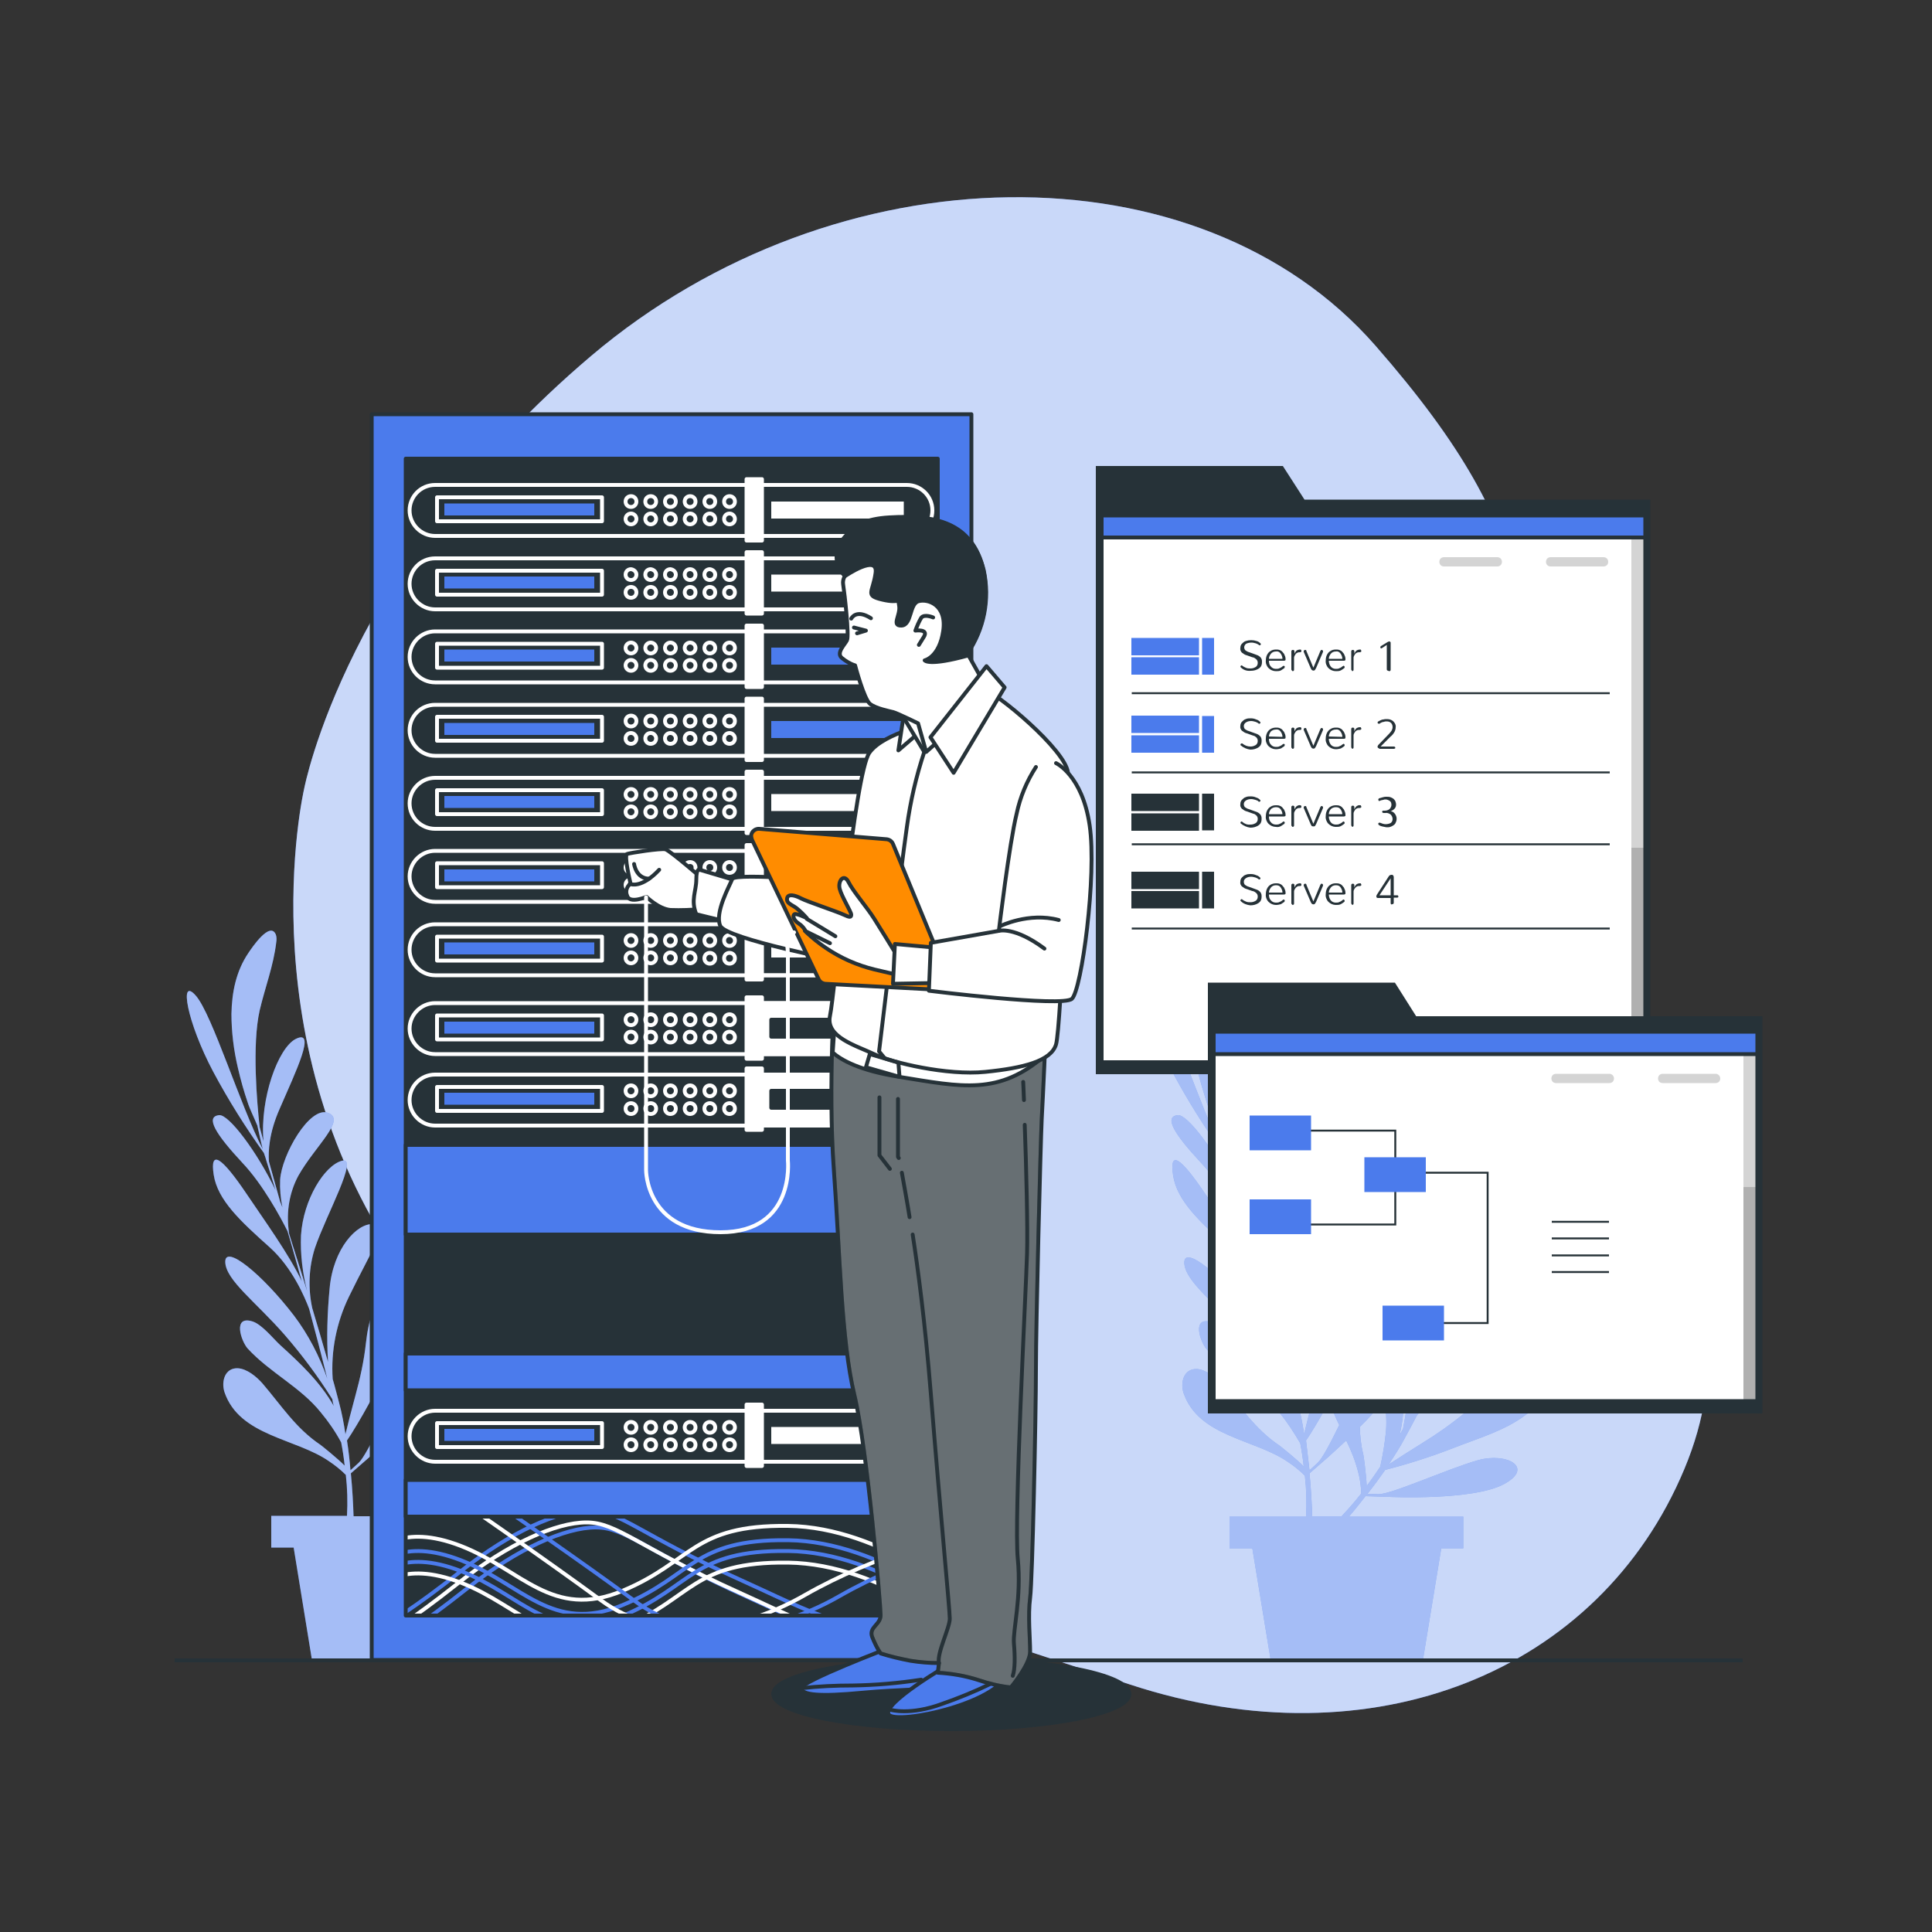 <?xml version="1.0" encoding="utf-8"?>
<!-- Generator: Adobe Illustrator 24.2.1, SVG Export Plug-In . SVG Version: 6.00 Build 0)  -->
<svg version="1.1" id="Layer_1" xmlns="http://www.w3.org/2000/svg" xmlns:xlink="http://www.w3.org/1999/xlink" x="0px" y="0px"
	 viewBox="0 0 500 500" style="enable-background:new 0 0 500 500;" xml:space="preserve">
<rect x="0" y="0" width="500" height="500" fill="#333333" stroke="none"/>
<style type="text/css">
	.st0{fill:#4B7BEC;}
	.st1{opacity:0.7;fill:#FFFFFF;enable-background:new    ;}
	.st2{opacity:0.5;fill:#FFFFFF;enable-background:new    ;}
	.st3{fill:#4B7BEC;stroke:#263238;stroke-linecap:round;stroke-linejoin:round;}
	.st4{fill:#263238;}
	.st5{clip-path:url(#SVGID_2_);}
	.st6{fill:none;stroke:#4B7BEC;stroke-linecap:round;stroke-linejoin:round;}
	.st7{fill:none;stroke:#FFFFFF;stroke-linecap:round;stroke-linejoin:round;}
	.st8{fill:none;stroke:#263238;stroke-linecap:round;stroke-linejoin:round;}
	.st9{fill:#FFFFFF;stroke:#FFFFFF;stroke-linecap:round;stroke-linejoin:round;}
	.st10{fill:#FFFFFF;}
	.st11{fill:#263238;stroke:#263238;stroke-linecap:round;stroke-linejoin:round;}
	.st12{fill:none;stroke:#263238;stroke-miterlimit:10;}
	.st13{clip-path:url(#SVGID_4_);}
	.st14{opacity:0.17;enable-background:new    ;}
	.st15{fill:#4B7BEC;stroke:#263238;stroke-miterlimit:10;}
	.st16{opacity:0.17;}
	.st17{fill:none;stroke:#263238;stroke-width:0.5;stroke-miterlimit:10;}
	.st18{clip-path:url(#SVGID_6_);}
	.st19{fill:#FFFFFF;stroke:#263238;stroke-linecap:round;stroke-linejoin:round;}
	.st20{clip-path:url(#SVGID_8_);}
	.st21{opacity:0.3;fill:#FFFFFF;stroke:#263238;stroke-linecap:round;stroke-linejoin:round;enable-background:new    ;}
	.st22{fill:#FF8C00;stroke:#263238;stroke-linecap:round;stroke-linejoin:round;}
</style>
<g id="freepik--background-simple--inject-11">
	<path class="st0" d="M78.7,204.2c0,0-16,68.6,28.7,128.3S230,415.5,292.6,436s121.3-3.2,143.3-55.8s-22.4-81-32.2-149.8
		s-2-88.6-47.7-140.9s-139.6-51.1-203,2.6S78.7,204.2,78.7,204.2z"/>
	<path class="st1" d="M78.7,204.2c0,0-16,68.6,28.7,128.3S230,415.5,292.6,436s121.3-3.2,143.3-55.8s-22.4-81-32.2-149.8
		s-2-88.6-47.7-140.9s-139.6-51.1-203,2.6S78.7,204.2,78.7,204.2z"/>
</g>
<g id="freepik--Plants--inject-11">
	<path class="st0" d="M312,309.1c4.5,6.7,10.9,15.5,14.2,22.5c-1.3-4.6-2.5-9-3.7-13c-1.7-3.4-6.3-12-11.7-17.7
		c-6.8-7.3-9.7-11.9-6-12.3c2.5-0.3,9.9,9.6,14.6,19.4c-1-3.3-1.8-5.9-2.3-7.4c-0.2-0.7-0.4-1.4-0.6-2.2c-4.8-6.7-9.2-13.7-13.1-21
		c-6.8-12.8-9-24.9-4.5-19.7c4.2,4.8,11.5,28.5,17.3,39.7c-0.5-1.9-1-4-1.4-6.1c-0.8-2-1.9-4.1-2.5-6c-0.9-2.9-1.8-5.8-2.5-8.8
		c-1.1-4.6-1.7-9.4-1.7-14.1c0.1-5.6,1.2-11.1,4.4-15.8c0.8-1.2,5.6-8.4,7.1-4.7c0.2,0.6,0.2,1.3,0.1,1.9
		c-0.7,6.1-2.9,11.7-4.3,17.7c-2,8.9-0.7,23.9,0,30.2l1,3.7c-1-11.1,3.9-24.2,8.3-26.5c5.5-2.8,0.1,8.3-4.1,18
		c-2.8,6.3-3,11.1-2.8,13.7c0.9,3.2,1.9,6.8,2.9,10.4c0.2,0.5,0.4,1,0.6,1.5c-0.5-2.4-0.7-4.8-0.6-7.2c0.4-6.4,7.6-19.1,12.4-17.3
		s-3.3,8.5-7.7,16.3c-2.3,4.3-3.1,9.2-2.5,14c0,0.3,0.1,0.6,0.1,0.9c0.5,1.6,1,3.3,1.5,4.8c1.1,3.5,2.2,6.9,3.2,10.2
		c-1.2-4.7-1.8-9.6-1.6-14.5c0.6-9.3,6.1-18.1,10.6-19.3s-4.1,14-7,22.6c-1.6,5-1.8,10.3-0.8,15.4c1.4,4.6,2.7,9.2,4.1,14
		c-0.4-6.3-0.2-12.7,0.4-19c0.9-10.4,7.1-17,11.3-16.7s-0.2,6.2-6.3,18.8c-3.2,6.6-4.7,14-4.2,21.3c0.6,2,1.1,4.1,1.7,6.3
		c0.6,2.5,1.2,5.2,1.6,8c0.6-2.5,1.5-6.1,2.6-10.1c1.2-4.4,2.2-8.9,2.7-13.4c0.6-5.3,2-11.9,7.2-14.6c1.8-0.9,3.4-0.6,4.4,1.2
		c0.5,1.1,0.6,2.4,0.3,3.6c-0.7,3.6-1.9,7.1-3.5,10.3c1,2,1.5,4.2,1.4,6.4c0,0.8-0.1,1.6-0.1,2.5c0.5-0.8,0.9-1.6,1.3-2.3
		c0.7-1.2,1.7-2.4,2.7-3.4c-0.3-2-0.4-3.9-0.4-5.9c0-2.6,3-9.1,5.7-4.3c1.1,1.9,0.9,5.8,1,8.3c0.8,0.7,1,2.1,0.3,4.4
		c0.4,5.9,0.5,11.9-0.9,17.6l0.9-1.6c1.3-6.8,2.1-13.7,2.3-20.6c0.3-11.4-1.5-20.8,1.6-24.3s4.9,8.9,3.5,22.4
		c-0.6,6.2-2.3,12.2-4.9,17.8c3-5.5,6.1-11.1,8.9-16.5c1.2-2.9,4.1-10.7,3.4-18.5c-0.9-10-1.6-18.1,2.2-23.7s4.6-2,2.7,9.7
		c-1.3,8-2.6,18.7-5,26.1c2.2-4.3,4.3-8.3,6.1-12c1-3.7,3.5-13.1,3.5-20.9c0-9.9,1.1-15.3,4-13.1c2,1.5,0.7,13.8-2.6,24.1
		c1.5-3.1,2.7-5.5,3.4-7c0.3-0.6,0.6-1.3,1-2.1c1.1-8.2,2.7-16.3,4.8-24.3c3.7-14,10.4-24.4,10.1-17.4c-0.2,6.4-11,28.7-14.4,40.9
		c1-1.7,2.1-3.6,3.2-5.4c0.8-2,1.4-4.3,2.2-6.1c1.3-2.8,2.7-5.5,4.2-8.1c2.3-4.1,5.2-8,8.4-11.5c3.9-4.1,8.5-7.2,14-8.5
		c1.4-0.3,9.8-2.3,8.4,1.4c-0.3,0.6-0.7,1.1-1.2,1.5c-4.7,4-10.1,6.6-15.2,10c-7.6,5.1-16.8,17-20.6,22.1c-0.5,0.9-1.1,2-1.8,3.4
		c6.9-8.7,19.4-15,24.2-13.6c6,1.7-5.6,6.1-15.3,10.4c-6.3,2.7-9.7,6.1-11.3,8.1c-1.5,2.9-3.3,6.2-5,9.6c-0.2,0.5-0.4,1-0.6,1.5
		c1.3-2.1,2.8-4,4.5-5.7c4.6-4.4,18.6-8.8,20.9-4.2s-8.2,4-16.7,6.7c-4.6,1.6-8.6,4.6-11.4,8.5c-0.2,0.3-0.3,0.5-0.5,0.7
		c-0.8,1.5-1.5,3.1-2.2,4.5c-1.6,3.4-3.1,6.5-4.6,9.6c2.3-4.3,5.3-8.2,8.7-11.7c6.8-6.4,16.8-9.1,21-6.9s-12.5,7.5-20.5,11.7
		c-4.6,2.6-8.4,6.3-11.1,10.8c-2.1,4.3-4.3,8.6-6.6,13c4-4.9,8.5-9.4,13.2-13.6c7.7-7,16.8-7.6,19.7-4.5s-4.3,4.4-17.4,9.4
		c-6.9,2.6-13,7-17.6,12.8c-1,1.9-2,3.8-3.1,5.8c-1.2,2.3-2.7,4.6-4.2,6.9c2.1-1.4,5.3-3.4,8.8-5.6c3.9-2.4,7.7-5.1,11.2-8
		c4-3.5,9.6-7.4,15.2-5.8c1.9,0.5,2.9,1.9,2.4,3.8c-0.4,1.2-1.2,2.2-2.2,2.8c-5.4,4.1-12.5,6.1-18.8,8.6c-5.7,2.2-11.6,4.1-17.5,5.6
		c-1.5,2.1-3,4.2-4.6,6.2l2.8,0.1c3.3,0.1,18.3-6.7,25.8-8.8s14.7,1.9,6.7,6.2s-29.6,3.3-29.6,3.3l-6.2-0.2
		c-1.5,1.9-2.9,3.7-4.3,5.3h29.6v8.2H373l-4.8,29.2h-39.3l-4.8-29.2h-5.9v-8.2H338c0.2-3.5,0.1-7.1-0.3-10.6
		c-1.3-1.3-2.8-2.5-4.3-3.5c-8.6-6-23.2-6.5-27.1-17.9c-0.9-2.8,0.1-6.3,3.4-6.2c2.4,0.1,4.9,2.2,6.4,3.9c4.9,5.7,8.6,11.6,15,15.9
		c0.3,0.2,4.3,3.4,6.3,5.4c-0.2-1.9-0.5-3.9-0.9-6c-1.6-2.7-3.3-5.4-5.3-7.8c-5.3-6.5-13.3-10.3-18.9-16.5c-1.7-1.9-4-8.7,1.3-7
		c2.4,0.8,5.1,4.3,7,6c5.2,4.7,10.5,9.7,14,15.9c-0.1-0.6-0.3-1.2-0.4-1.8c-3.7-5.9-7.8-11.4-12.3-16.6
		c-7.5-8.6-15.3-14.2-15.4-18.9s9.6,3.2,17.9,13.9c3.7,4.9,6.7,10.5,8.6,16.3c-1.5-6.1-3.1-12.2-4.7-18.1
		c-1.1-2.9-4.3-10.6-10.2-15.9c-7.5-6.7-13.5-12.2-14.5-18.8S305.4,299.3,312,309.1z M353.7,384.6c1.1-1.5,2.3-3.2,3.5-5
		c0.7-3.1,1.2-6.2,1.5-9.3c0.2-2.7,0-5.4-0.4-8.1c-2,2.5-4.1,4.9-6.4,7.1c0.1,2.4,0.3,4.7,0.9,7
		C352.9,376.6,353.6,381.8,353.7,384.6L353.7,384.6z M347.3,392.3c1.5-1.6,3.2-3.5,5-5.8c-0.1-1.9-0.3-3.7-0.8-5.5
		c-0.7-2.8-1.8-5.6-3.1-8.2c-2.8,2.6-4.8,4.4-4.8,4.4l-4.7,4.1c0.4,4.1,0.6,7.9,0.7,11.1H347.3z M338.9,380.5l2.1-1.9
		c1.2-1.1,3.3-5.1,5.6-9.8c-1-2-1.8-4-2.6-6.1c-2.5,4.6-4.7,8.2-6,10.1C338.3,375.4,338.6,378,338.9,380.5L338.9,380.5z"/>
	<path class="st2" d="M312,309.1c4.5,6.7,10.9,15.5,14.2,22.5c-1.3-4.6-2.5-9-3.7-13c-1.7-3.4-6.3-12-11.7-17.7
		c-6.8-7.3-9.7-11.9-6-12.3c2.5-0.3,9.9,9.6,14.6,19.4c-1-3.3-1.8-5.9-2.3-7.4c-0.2-0.7-0.4-1.4-0.6-2.2c-4.8-6.7-9.2-13.7-13.1-21
		c-6.8-12.8-9-24.9-4.5-19.7c4.2,4.8,11.5,28.5,17.3,39.7c-0.5-1.9-1-4-1.4-6.1c-0.8-2-1.9-4.1-2.5-6c-0.9-2.9-1.8-5.8-2.5-8.8
		c-1.1-4.6-1.7-9.4-1.7-14.1c0.1-5.6,1.2-11.1,4.4-15.8c0.8-1.2,5.6-8.4,7.1-4.7c0.2,0.6,0.2,1.3,0.1,1.9
		c-0.7,6.1-2.9,11.7-4.3,17.7c-2,8.9-0.7,23.9,0,30.2l1,3.7c-1-11.1,3.9-24.2,8.3-26.5c5.5-2.8,0.1,8.3-4.1,18
		c-2.8,6.3-3,11.1-2.8,13.7c0.9,3.2,1.9,6.8,2.9,10.4c0.2,0.5,0.4,1,0.6,1.5c-0.5-2.4-0.7-4.8-0.6-7.2c0.4-6.4,7.6-19.1,12.4-17.3
		s-3.3,8.5-7.7,16.3c-2.3,4.3-3.1,9.2-2.5,14c0,0.3,0.1,0.6,0.1,0.9c0.5,1.6,1,3.3,1.5,4.8c1.1,3.5,2.2,6.9,3.2,10.2
		c-1.2-4.7-1.8-9.6-1.6-14.5c0.6-9.3,6.1-18.1,10.6-19.3s-4.1,14-7,22.6c-1.6,5-1.8,10.3-0.8,15.4c1.4,4.6,2.7,9.2,4.1,14
		c-0.4-6.3-0.2-12.7,0.4-19c0.9-10.4,7.1-17,11.3-16.7s-0.2,6.2-6.3,18.8c-3.2,6.6-4.7,14-4.2,21.3c0.6,2,1.1,4.1,1.7,6.3
		c0.6,2.5,1.2,5.2,1.6,8c0.6-2.5,1.5-6.1,2.6-10.1c1.2-4.4,2.2-8.9,2.7-13.4c0.6-5.3,2-11.9,7.2-14.6c1.8-0.9,3.4-0.6,4.4,1.2
		c0.5,1.1,0.6,2.4,0.3,3.6c-0.7,3.6-1.9,7.1-3.5,10.3c1,2,1.5,4.2,1.4,6.4c0,0.8-0.1,1.6-0.1,2.5c0.5-0.8,0.9-1.6,1.3-2.3
		c0.7-1.2,1.7-2.4,2.7-3.4c-0.3-2-0.4-3.9-0.4-5.9c0-2.6,3-9.1,5.7-4.3c1.1,1.9,0.9,5.8,1,8.3c0.8,0.7,1,2.1,0.3,4.4
		c0.4,5.9,0.5,11.9-0.9,17.6l0.9-1.6c1.3-6.8,2.1-13.7,2.3-20.6c0.3-11.4-1.5-20.8,1.6-24.3s4.9,8.9,3.5,22.4
		c-0.6,6.2-2.3,12.2-4.9,17.8c3-5.5,6.1-11.1,8.9-16.5c1.2-2.9,4.1-10.7,3.4-18.5c-0.9-10-1.6-18.1,2.2-23.7s4.6-2,2.7,9.7
		c-1.3,8-2.6,18.7-5,26.1c2.2-4.3,4.3-8.3,6.1-12c1-3.7,3.5-13.1,3.5-20.9c0-9.9,1.1-15.3,4-13.1c2,1.5,0.7,13.8-2.6,24.1
		c1.5-3.1,2.7-5.5,3.4-7c0.3-0.6,0.6-1.3,1-2.1c1.1-8.2,2.7-16.3,4.8-24.3c3.7-14,10.4-24.4,10.1-17.4c-0.2,6.4-11,28.7-14.4,40.9
		c1-1.7,2.1-3.6,3.2-5.4c0.8-2,1.4-4.3,2.2-6.1c1.3-2.8,2.7-5.5,4.2-8.1c2.3-4.1,5.2-8,8.4-11.5c3.9-4.1,8.5-7.2,14-8.5
		c1.4-0.3,9.8-2.3,8.4,1.4c-0.3,0.6-0.7,1.1-1.2,1.5c-4.7,4-10.1,6.6-15.2,10c-7.6,5.1-16.8,17-20.6,22.1c-0.5,0.9-1.1,2-1.8,3.4
		c6.9-8.7,19.4-15,24.2-13.6c6,1.7-5.6,6.1-15.3,10.4c-6.3,2.7-9.7,6.1-11.3,8.1c-1.5,2.9-3.3,6.2-5,9.6c-0.2,0.5-0.4,1-0.6,1.5
		c1.3-2.1,2.8-4,4.5-5.7c4.6-4.4,18.6-8.8,20.9-4.2s-8.2,4-16.7,6.7c-4.6,1.6-8.6,4.6-11.4,8.5c-0.2,0.3-0.3,0.5-0.5,0.7
		c-0.8,1.5-1.5,3.1-2.2,4.5c-1.6,3.4-3.1,6.5-4.6,9.6c2.3-4.3,5.3-8.2,8.7-11.7c6.8-6.4,16.8-9.1,21-6.9s-12.5,7.5-20.5,11.7
		c-4.6,2.6-8.4,6.3-11.1,10.8c-2.1,4.3-4.3,8.6-6.6,13c4-4.9,8.5-9.4,13.2-13.6c7.7-7,16.8-7.6,19.7-4.5s-4.3,4.4-17.4,9.4
		c-6.9,2.6-13,7-17.6,12.8c-1,1.9-2,3.8-3.1,5.8c-1.2,2.3-2.7,4.6-4.2,6.9c2.1-1.4,5.3-3.4,8.8-5.6c3.9-2.4,7.7-5.1,11.2-8
		c4-3.5,9.6-7.4,15.2-5.8c1.9,0.5,2.9,1.9,2.4,3.8c-0.4,1.2-1.2,2.2-2.2,2.8c-5.4,4.1-12.5,6.1-18.8,8.6c-5.7,2.2-11.6,4.1-17.5,5.6
		c-1.5,2.1-3,4.2-4.6,6.2l2.8,0.1c3.3,0.1,18.3-6.7,25.8-8.8s14.7,1.9,6.7,6.2s-29.6,3.3-29.6,3.3l-6.2-0.2
		c-1.5,1.9-2.9,3.7-4.3,5.3h29.6v8.2H373l-4.8,29.2h-39.3l-4.8-29.2h-5.9v-8.2H338c0.2-3.5,0.1-7.1-0.3-10.6
		c-1.3-1.3-2.8-2.5-4.3-3.5c-8.6-6-23.2-6.5-27.1-17.9c-0.9-2.8,0.1-6.3,3.4-6.2c2.4,0.1,4.9,2.2,6.4,3.9c4.9,5.7,8.6,11.6,15,15.9
		c0.3,0.2,4.3,3.4,6.3,5.4c-0.2-1.9-0.5-3.9-0.9-6c-1.6-2.7-3.3-5.4-5.3-7.8c-5.3-6.5-13.3-10.3-18.9-16.5c-1.7-1.9-4-8.7,1.3-7
		c2.4,0.8,5.1,4.3,7,6c5.2,4.7,10.5,9.7,14,15.9c-0.1-0.6-0.3-1.2-0.4-1.8c-3.7-5.9-7.8-11.4-12.3-16.6
		c-7.5-8.6-15.3-14.2-15.4-18.9s9.6,3.2,17.9,13.9c3.7,4.9,6.7,10.5,8.6,16.3c-1.5-6.1-3.1-12.2-4.7-18.1
		c-1.1-2.9-4.3-10.6-10.2-15.9c-7.5-6.7-13.5-12.2-14.5-18.8S305.4,299.3,312,309.1z M353.7,384.6c1.1-1.5,2.3-3.2,3.5-5
		c0.7-3.1,1.2-6.2,1.5-9.3c0.2-2.7,0-5.4-0.4-8.1c-2,2.5-4.1,4.9-6.4,7.1c0.1,2.4,0.3,4.7,0.9,7
		C352.9,376.6,353.6,381.8,353.7,384.6L353.7,384.6z M347.3,392.3c1.5-1.6,3.2-3.5,5-5.8c-0.1-1.9-0.3-3.7-0.8-5.5
		c-0.7-2.8-1.8-5.6-3.1-8.2c-2.8,2.6-4.8,4.4-4.8,4.4l-4.7,4.1c0.4,4.1,0.6,7.9,0.7,11.1H347.3z M338.9,380.5l2.1-1.9
		c1.2-1.1,3.3-5.1,5.6-9.8c-1-2-1.8-4-2.6-6.1c-2.5,4.6-4.7,8.2-6,10.1C338.3,375.4,338.6,378,338.9,380.5L338.9,380.5z"/>
	<path class="st0" d="M63.9,309.1c4.5,6.7,10.9,15.5,14.2,22.5c-1.3-4.6-2.5-9-3.7-13c-1.7-3.4-6.3-12-11.7-17.7
		c-6.8-7.3-9.7-11.9-6-12.3c2.5-0.3,9.9,9.6,14.6,19.4c-1-3.3-1.8-5.9-2.3-7.4c-0.2-0.7-0.4-1.4-0.7-2.2c-4.8-6.7-9.2-13.7-13.1-21
		c-6.8-12.8-9-24.9-4.5-19.7c4.2,4.8,11.5,28.5,17.3,39.7c-0.5-1.9-0.9-4-1.4-6.1c-0.8-2-1.9-4.1-2.5-6c-1-2.9-1.8-5.8-2.5-8.8
		c-1.1-4.6-1.7-9.4-1.7-14.1c0.1-5.6,1.2-11.1,4.4-15.8c0.8-1.2,5.6-8.4,7.1-4.7c0.2,0.6,0.2,1.3,0.1,1.9
		c-0.7,6.1-2.9,11.7-4.3,17.7c-2,8.9-0.7,23.9,0,30.2c0.3,1,0.6,2.3,1,3.7c-1-11.1,3.8-24.2,8.3-26.5c5.5-2.8,0.1,8.3-4.1,18
		c-2.8,6.3-3,11.1-2.8,13.7c0.9,3.2,1.9,6.8,2.9,10.4c0.2,0.5,0.4,1,0.6,1.5c-0.5-2.4-0.7-4.8-0.6-7.2c0.4-6.4,7.6-19.1,12.4-17.3
		s-3.3,8.5-7.7,16.3c-2.3,4.3-3.1,9.2-2.5,14c0,0.3,0.1,0.6,0.1,0.9c0.5,1.6,1,3.3,1.5,4.8c1.1,3.5,2.2,6.9,3.2,10.2
		c-1.2-4.7-1.8-9.6-1.6-14.5c0.6-9.3,6.1-18.1,10.6-19.3s-4.1,14-7,22.6c-1.6,5-1.8,10.4-0.7,15.5c1.4,4.6,2.7,9.2,4.1,14
		c-0.4-6.3-0.2-12.7,0.4-19c0.9-10.4,7.1-17,11.3-16.7s-0.2,6.2-6.3,18.8c-3.2,6.6-4.7,14-4.2,21.3c0.6,2,1.1,4.1,1.7,6.3
		c0.7,2.6,1.2,5.3,1.6,8c0.6-2.5,1.5-6.1,2.6-10.1c1.2-4.4,2.2-8.9,2.7-13.5c0.6-5.3,2-11.9,7.2-14.6c1.8-0.9,3.4-0.6,4.3,1.2
		c0.5,1.1,0.6,2.4,0.3,3.6c-0.7,3.6-1.9,7.1-3.6,10.4c1,2,1.5,4.2,1.3,6.4c0,0.8,0,1.7-0.1,2.5c0.4-0.8,0.9-1.6,1.3-2.3
		c0.7-1.2,1.7-2.4,2.7-3.4c-0.3-2-0.4-3.9-0.4-5.9c0-2.6,3-9.1,5.7-4.3c1.1,1.9,0.9,5.8,1,8.3c0.8,0.7,1,2.1,0.3,4.4
		c0.4,5.9,0.5,11.9-0.9,17.6l0.9-1.6c1.3-6.8,2.1-13.7,2.3-20.6c0.3-11.4-1.5-20.8,1.6-24.3s4.8,8.9,3.5,22.4
		c-0.6,6.2-2.3,12.2-4.9,17.8c3.1-5.5,6.1-11.1,8.9-16.5c1.2-2.9,4.1-10.7,3.4-18.5c-0.9-10-1.6-18.1,2.2-23.7s4.6-2,2.7,9.7
		c-1.3,8-2.6,18.7-5,26.1c2.2-4.3,4.3-8.3,6.1-12c1.1-3.7,3.5-13.1,3.5-20.9c0-9.9,1.1-15.3,4-13.1c2,1.5,0.7,13.8-2.6,24.1
		c1.5-3.1,2.7-5.5,3.4-7c0.3-0.6,0.6-1.3,1-2.1c1.1-8.2,2.7-16.3,4.8-24.3c3.7-14,10.4-24.4,10.1-17.4c-0.2,6.4-11.1,28.7-14.4,40.9
		c1-1.7,2.1-3.6,3.2-5.4c0.8-2,1.4-4.3,2.2-6.1c1.3-2.8,2.6-5.5,4.2-8.1c2.4-4.1,5.2-7.9,8.5-11.4c3.9-4.1,8.5-7.2,14-8.5
		c1.4-0.3,9.8-2.3,8.4,1.4c-0.3,0.6-0.7,1.1-1.2,1.5c-4.7,4-10.1,6.6-15.2,10c-7.6,5.1-16.8,17-20.6,22.1c-0.5,0.9-1.1,2-1.8,3.4
		c6.9-8.8,19.3-15.1,24.2-13.7c6,1.7-5.6,6.1-15.4,10.4c-4.4,1.7-8.3,4.5-11.3,8.1c-1.5,2.9-3.3,6.2-5,9.6c-0.2,0.5-0.4,1-0.6,1.5
		c1.3-2.1,2.8-4,4.5-5.7c4.6-4.4,18.6-8.8,20.9-4.2s-8.2,4-16.7,6.7c-4.6,1.6-8.6,4.6-11.4,8.5l-0.5,0.7c-0.8,1.5-1.5,3.1-2.2,4.5
		c-1.6,3.4-3.1,6.5-4.6,9.6c2.3-4.3,5.3-8.2,8.7-11.7c6.8-6.4,16.8-9.1,21-6.9s-12.6,7.5-20.5,11.7c-4.6,2.6-8.4,6.3-11.2,10.8
		c-2.1,4.3-4.3,8.6-6.6,13c4-4.9,8.5-9.4,13.2-13.6c7.7-7,16.8-7.6,19.7-4.5s-4.3,4.4-17.4,9.4c-6.9,2.6-13,7-17.6,12.8
		c-1,1.9-2,3.8-3.1,5.8c-1.2,2.3-2.7,4.6-4.2,6.9c2.1-1.4,5.3-3.4,8.8-5.6c3.9-2.4,7.7-5,11.2-8c4-3.5,9.6-7.4,15.2-5.8
		c1.9,0.5,2.9,1.9,2.4,3.8c-0.4,1.2-1.2,2.2-2.2,2.8c-5.4,4.1-12.6,6.1-18.8,8.6c-5.7,2.2-11.6,4.1-17.5,5.6c-1.5,2.1-3,4.2-4.6,6.2
		l2.8,0.1c3.3,0.1,18.2-6.7,25.8-8.8s14.7,1.9,6.7,6.2s-29.6,3.3-29.6,3.3l-6.2-0.2c-1.5,1.9-2.9,3.7-4.3,5.3h29.6v8.2h-5.8
		l-4.8,29.2H80.8L76,400.5h-5.8v-8.2h19.6c0.2-3.5,0.1-7.1-0.3-10.6c-1.3-1.3-2.8-2.5-4.3-3.5c-8.6-6-23.2-6.5-27.1-17.9
		c-0.9-2.8,0.1-6.3,3.4-6.2c2.4,0.1,4.9,2.2,6.4,3.9c4.9,5.7,8.6,11.6,15,15.9c0.3,0.2,4.3,3.4,6.3,5.4c-0.2-1.9-0.5-3.9-0.9-6
		c-1.5-2.8-3.3-5.4-5.3-7.8c-5.2-6.5-13.2-10.3-18.9-16.5c-1.7-1.9-4-8.7,1.3-7c2.4,0.8,5.2,4.3,7,6c5.2,4.7,10.5,9.7,14,15.9
		c-0.2-0.6-0.3-1.2-0.4-1.8c-3.7-5.9-7.8-11.4-12.3-16.6c-7.5-8.6-15.3-14.2-15.4-18.9s9.6,3.2,17.8,13.9c3.7,4.9,6.6,10.5,8.6,16.3
		c-1.5-6.1-3.1-12.2-4.7-18.1c-1.1-2.9-4.3-10.6-10.2-15.9c-7.5-6.7-13.5-12.2-14.5-18.8S57.3,299.3,63.9,309.1z M105.6,384.6
		c1.1-1.5,2.3-3.2,3.5-5c0.7-3.1,1.2-6.2,1.5-9.3c0.2-2.7,0-5.4-0.4-8.1c-2,2.5-4.1,4.9-6.4,7.1c0.1,2.4,0.3,4.7,0.9,7
		C104.7,376.6,105.5,381.8,105.6,384.6z M99.2,392.3c1.5-1.6,3.2-3.5,5-5.8c0-1.9-0.3-3.7-0.8-5.5c-0.7-2.8-1.7-5.6-3.1-8.2
		c-2.8,2.6-4.8,4.4-4.8,4.4l-4.7,4.1c0.4,4.1,0.6,7.9,0.7,11.1H99.2z M90.7,380.5l2.1-1.9c1.2-1.1,3.3-5.1,5.6-9.8
		c-1-2-1.9-4-2.6-6.1c-2.5,4.6-4.7,8.2-6,10.1C90.2,375.4,90.5,378,90.7,380.5L90.7,380.5z"/>
	<path class="st2" d="M63.9,309.1c4.5,6.7,10.9,15.5,14.2,22.5c-1.3-4.6-2.5-9-3.7-13c-1.7-3.4-6.3-12-11.7-17.7
		c-6.8-7.3-9.7-11.9-6-12.3c2.5-0.3,9.9,9.6,14.6,19.4c-1-3.3-1.8-5.9-2.3-7.4c-0.2-0.7-0.4-1.4-0.7-2.2c-4.8-6.7-9.2-13.7-13.1-21
		c-6.8-12.8-9-24.9-4.5-19.7c4.2,4.8,11.5,28.5,17.3,39.7c-0.5-1.9-0.9-4-1.4-6.1c-0.8-2-1.9-4.1-2.5-6c-1-2.9-1.8-5.8-2.5-8.8
		c-1.1-4.6-1.7-9.4-1.7-14.1c0.1-5.6,1.2-11.1,4.4-15.8c0.8-1.2,5.6-8.4,7.1-4.7c0.2,0.6,0.2,1.3,0.1,1.9
		c-0.7,6.1-2.9,11.7-4.3,17.7c-2,8.9-0.7,23.9,0,30.2c0.3,1,0.6,2.3,1,3.7c-1-11.1,3.8-24.2,8.3-26.5c5.5-2.8,0.1,8.3-4.1,18
		c-2.8,6.3-3,11.1-2.8,13.7c0.9,3.2,1.9,6.8,2.9,10.4c0.2,0.5,0.4,1,0.6,1.5c-0.5-2.4-0.7-4.8-0.6-7.2c0.4-6.4,7.6-19.1,12.4-17.3
		s-3.3,8.5-7.7,16.3c-2.3,4.3-3.1,9.2-2.5,14c0,0.3,0.1,0.6,0.1,0.9c0.5,1.6,1,3.3,1.5,4.8c1.1,3.5,2.2,6.9,3.2,10.2
		c-1.2-4.7-1.8-9.6-1.6-14.5c0.6-9.3,6.1-18.1,10.6-19.3s-4.1,14-7,22.6c-1.6,5-1.8,10.4-0.7,15.5c1.4,4.6,2.7,9.2,4.1,14
		c-0.4-6.3-0.2-12.7,0.4-19c0.9-10.4,7.1-17,11.3-16.7s-0.2,6.2-6.3,18.8c-3.2,6.6-4.7,14-4.2,21.3c0.6,2,1.1,4.1,1.7,6.3
		c0.7,2.6,1.2,5.3,1.6,8c0.6-2.5,1.5-6.1,2.6-10.1c1.2-4.4,2.2-8.9,2.7-13.5c0.6-5.3,2-11.9,7.2-14.6c1.8-0.9,3.4-0.6,4.3,1.2
		c0.5,1.1,0.6,2.4,0.3,3.6c-0.7,3.6-1.9,7.1-3.6,10.4c1,2,1.5,4.2,1.3,6.4c0,0.8,0,1.7-0.1,2.5c0.4-0.8,0.9-1.6,1.3-2.3
		c0.7-1.2,1.7-2.4,2.7-3.4c-0.3-2-0.4-3.9-0.4-5.9c0-2.6,3-9.1,5.7-4.3c1.1,1.9,0.9,5.8,1,8.3c0.8,0.7,1,2.1,0.3,4.4
		c0.4,5.9,0.5,11.9-0.9,17.6l0.9-1.6c1.3-6.8,2.1-13.7,2.3-20.6c0.3-11.4-1.5-20.8,1.6-24.3s4.8,8.9,3.5,22.4
		c-0.6,6.2-2.3,12.2-4.9,17.8c3.1-5.5,6.1-11.1,8.9-16.5c1.2-2.9,4.1-10.7,3.4-18.5c-0.9-10-1.6-18.1,2.2-23.7s4.6-2,2.7,9.7
		c-1.3,8-2.6,18.7-5,26.1c2.2-4.3,4.3-8.3,6.1-12c1.1-3.7,3.5-13.1,3.5-20.9c0-9.9,1.1-15.3,4-13.1c2,1.5,0.7,13.8-2.6,24.1
		c1.5-3.1,2.7-5.5,3.4-7c0.3-0.6,0.6-1.3,1-2.1c1.1-8.2,2.7-16.3,4.8-24.3c3.7-14,10.4-24.4,10.1-17.4c-0.2,6.4-11.1,28.7-14.4,40.9
		c1-1.7,2.1-3.6,3.2-5.4c0.8-2,1.4-4.3,2.2-6.1c1.3-2.8,2.6-5.5,4.2-8.1c2.4-4.1,5.2-7.9,8.5-11.4c3.9-4.1,8.5-7.2,14-8.5
		c1.4-0.3,9.8-2.3,8.4,1.4c-0.3,0.6-0.7,1.1-1.2,1.5c-4.7,4-10.1,6.6-15.2,10c-7.6,5.1-16.8,17-20.6,22.1c-0.5,0.9-1.1,2-1.8,3.4
		c6.9-8.8,19.3-15.1,24.2-13.7c6,1.7-5.6,6.1-15.4,10.4c-4.4,1.7-8.3,4.5-11.3,8.1c-1.5,2.9-3.3,6.2-5,9.6c-0.2,0.5-0.4,1-0.6,1.5
		c1.3-2.1,2.8-4,4.5-5.7c4.6-4.4,18.6-8.8,20.9-4.2s-8.2,4-16.7,6.7c-4.6,1.6-8.6,4.6-11.4,8.5l-0.5,0.7c-0.8,1.5-1.5,3.1-2.2,4.5
		c-1.6,3.4-3.1,6.5-4.6,9.6c2.3-4.3,5.3-8.2,8.7-11.7c6.8-6.4,16.8-9.1,21-6.9s-12.6,7.5-20.5,11.7c-4.6,2.6-8.4,6.3-11.2,10.8
		c-2.1,4.3-4.3,8.6-6.6,13c4-4.9,8.5-9.4,13.2-13.6c7.7-7,16.8-7.6,19.7-4.5s-4.3,4.4-17.4,9.4c-6.9,2.6-13,7-17.6,12.8
		c-1,1.9-2,3.8-3.1,5.8c-1.2,2.3-2.7,4.6-4.2,6.9c2.1-1.4,5.3-3.4,8.8-5.6c3.9-2.4,7.7-5,11.2-8c4-3.5,9.6-7.4,15.2-5.8
		c1.9,0.5,2.9,1.9,2.4,3.8c-0.4,1.2-1.2,2.2-2.2,2.8c-5.4,4.1-12.6,6.1-18.8,8.6c-5.7,2.2-11.6,4.1-17.5,5.6c-1.5,2.1-3,4.2-4.6,6.2
		l2.8,0.1c3.3,0.1,18.2-6.7,25.8-8.8s14.7,1.9,6.7,6.2s-29.6,3.3-29.6,3.3l-6.2-0.2c-1.5,1.9-2.9,3.7-4.3,5.3h29.6v8.2h-5.8
		l-4.8,29.2H80.8L76,400.5h-5.8v-8.2h19.6c0.2-3.5,0.1-7.1-0.3-10.6c-1.3-1.3-2.8-2.5-4.3-3.5c-8.6-6-23.2-6.5-27.1-17.9
		c-0.9-2.8,0.1-6.3,3.4-6.2c2.4,0.1,4.9,2.2,6.4,3.9c4.9,5.7,8.6,11.6,15,15.9c0.3,0.2,4.3,3.4,6.3,5.4c-0.2-1.9-0.5-3.9-0.9-6
		c-1.5-2.8-3.3-5.4-5.3-7.8c-5.2-6.5-13.2-10.3-18.9-16.5c-1.7-1.9-4-8.7,1.3-7c2.4,0.8,5.2,4.3,7,6c5.2,4.7,10.5,9.7,14,15.9
		c-0.2-0.6-0.3-1.2-0.4-1.8c-3.7-5.9-7.8-11.4-12.3-16.6c-7.5-8.6-15.3-14.2-15.4-18.9s9.6,3.2,17.8,13.9c3.7,4.9,6.6,10.5,8.6,16.3
		c-1.5-6.1-3.1-12.2-4.7-18.1c-1.1-2.9-4.3-10.6-10.2-15.9c-7.5-6.7-13.5-12.2-14.5-18.8S57.3,299.3,63.9,309.1z M105.6,384.6
		c1.1-1.5,2.3-3.2,3.5-5c0.7-3.1,1.2-6.2,1.5-9.3c0.2-2.7,0-5.4-0.4-8.1c-2,2.5-4.1,4.9-6.4,7.1c0.1,2.4,0.3,4.7,0.9,7
		C104.7,376.6,105.5,381.8,105.6,384.6z M99.2,392.3c1.5-1.6,3.2-3.5,5-5.8c0-1.9-0.3-3.7-0.8-5.5c-0.7-2.8-1.7-5.6-3.1-8.2
		c-2.8,2.6-4.8,4.4-4.8,4.4l-4.7,4.1c0.4,4.1,0.6,7.9,0.7,11.1H99.2z M90.7,380.5l2.1-1.9c1.2-1.1,3.3-5.1,5.6-9.8
		c-1-2-1.9-4-2.6-6.1c-2.5,4.6-4.7,8.2-6,10.1C90.2,375.4,90.5,378,90.7,380.5L90.7,380.5z"/>
</g>
<g id="freepik--Device--inject-11">
	<rect x="96.2" y="107.2" class="st3" width="155.2" height="322.4"/>
	<rect x="105" y="118.7" class="st4" width="137.7" height="299.4"/>
	<g>
		<defs>
			<rect id="SVGID_1_" x="105" y="118.7" width="137.7" height="299.4"/>
		</defs>
		<clipPath id="SVGID_2_">
			<use xlink:href="#SVGID_1_"  style="overflow:visible;"/>
		</clipPath>
		<g class="st5">
			<path class="st6" d="M101.5,419.3c0,0,4.8-2.4,17.8-12.7s25.3-15.7,33.2-15.7s13,6.2,39.4,18.1s35.3,19.5,58.5-4.5
				s26.7-26.7,26.7-26.7"/>
			<path class="st6" d="M103.2,423.7c0,0,4.8-2.4,17.8-12.7s25.3-15.7,33.2-15.7s13,6.2,39.4,18.1s35.3,19.5,58.5-4.5
				s26.7-26.7,26.7-26.7"/>
			<path class="st7" d="M100.8,422.4c0,0,4.8-2.4,17.8-12.7s25.3-15.7,33.2-15.7s13,6.2,39.4,18.1s35.3,19.5,58.5-4.5
				s26.7-26.7,26.7-26.7"/>
			<path class="st6" d="M98.1,408c0,0,5.5-7.5,21.2-1.4s23.6,19.2,41.8,11.6s18.1-17.1,42.8-16.8s46.9,19.9,46.9,19.9"/>
			<path class="st6" d="M98.1,405.2c0,0,5.5-7.5,21.2-1.4s23.6,19.1,41.8,11.6s18.1-17.1,42.8-16.8s46.9,19.9,46.9,19.9"/>
			<path class="st7" d="M98.1,401.5c0,0,5.5-7.5,21.2-1.4s23.6,19.2,41.8,11.6s18.1-17.1,42.8-16.8s46.9,19.9,46.9,19.9"/>
			<path class="st7" d="M98.1,411c0,0,5.5-7.5,21.2-1.4s23.6,19.2,41.8,11.6s18.1-17.1,42.8-16.8s46.9,19.9,46.9,19.9"/>
			<path class="st7" d="M121.7,390.2c0,0,19.9,13.7,33.9,24s34.2,9.2,52.7-1.4s39-15.4,39-15.4c5.5-0.3,10.9,0.5,16.1,2.4"/>
			<path class="st6" d="M130.6,390.5c0,0,19.9,13.7,33.9,24s34.2,9.2,52.7-1.4s39-15.4,39-15.4c5.5-0.3,10.9,0.5,16.1,2.4"/>
		</g>
	</g>
	<rect x="105" y="118.7" class="st8" width="137.7" height="299.4"/>
	<rect x="105" y="296.3" class="st3" width="137.7" height="23.2"/>
	<rect x="105" y="350.3" class="st3" width="137.7" height="9.5"/>
	<rect x="105" y="383" class="st3" width="137.7" height="9.5"/>
	<path class="st7" d="M234.7,138.7H112.6c-3.6,0-6.6-3-6.6-6.6l0,0l0,0c0-3.6,2.9-6.6,6.6-6.6c0,0,0,0,0,0h122.1
		c3.6,0,6.6,2.9,6.6,6.6c0,0,0,0,0,0l0,0C241.3,135.8,238.3,138.7,234.7,138.7L234.7,138.7z"/>
	<rect x="113.1" y="128.7" class="st7" width="42.7" height="6.2"/>
	<path class="st7" d="M164.7,129.8c0,0.8-0.6,1.4-1.4,1.4s-1.4-0.6-1.4-1.4s0.6-1.4,1.4-1.4l0,0C164.1,128.4,164.7,129,164.7,129.8z
		"/>
	<path class="st7" d="M169.8,129.8c0,0.8-0.6,1.4-1.4,1.4s-1.4-0.6-1.4-1.4s0.6-1.4,1.4-1.4l0,0C169.2,128.4,169.8,129,169.8,129.8z
		"/>
	<path class="st7" d="M174.9,129.8c0,0.8-0.6,1.4-1.4,1.4s-1.4-0.6-1.4-1.4s0.6-1.4,1.4-1.4l0,0C174.3,128.4,174.9,129,174.9,129.8z
		"/>
	<path class="st7" d="M180,129.8c0,0.8-0.6,1.4-1.4,1.4s-1.4-0.6-1.4-1.4s0.6-1.4,1.4-1.4c0,0,0,0,0,0
		C179.4,128.4,180,129,180,129.8z"/>
	<path class="st7" d="M185.1,129.8c0,0.8-0.6,1.4-1.4,1.4s-1.4-0.6-1.4-1.4s0.6-1.4,1.4-1.4l0,0C184.5,128.4,185.1,129,185.1,129.8z
		"/>
	<path class="st7" d="M190.2,129.8c0,0.8-0.6,1.4-1.4,1.4s-1.4-0.6-1.4-1.4s0.6-1.4,1.4-1.4c0,0,0,0,0,0
		C189.6,128.4,190.2,129,190.2,129.8z"/>
	<circle class="st7" cx="163.3" cy="134.3" r="1.4"/>
	<circle class="st7" cx="168.4" cy="134.3" r="1.4"/>
	<circle class="st7" cx="173.5" cy="134.3" r="1.4"/>
	<circle class="st7" cx="178.6" cy="134.3" r="1.4"/>
	<path class="st7" d="M185.1,134.3c0,0.8-0.6,1.4-1.4,1.4s-1.4-0.6-1.4-1.4s0.6-1.4,1.4-1.4l0,0
		C184.5,132.9,185.1,133.6,185.1,134.3z"/>
	<path class="st7" d="M190.2,134.3c0,0.8-0.6,1.4-1.4,1.4s-1.4-0.6-1.4-1.4s0.6-1.4,1.4-1.4c0,0,0,0,0,0
		C189.6,132.9,190.2,133.6,190.2,134.3z"/>
	<rect x="115" y="130.3" class="st0" width="38.8" height="3.1"/>
	<rect x="193.2" y="124" class="st9" width="4" height="15.9"/>
	<rect x="199.6" y="129.8" class="st10" width="34.3" height="4.4"/>
	<path class="st7" d="M234.7,157.7H112.6c-3.6,0-6.6-3-6.6-6.6l0,0l0,0c0-3.6,2.9-6.6,6.6-6.6c0,0,0,0,0,0h122.1
		c3.6,0,6.6,2.9,6.6,6.6c0,0,0,0,0,0l0,0C241.3,154.7,238.3,157.7,234.7,157.7L234.7,157.7z"/>
	<rect x="113.1" y="147.7" class="st7" width="42.7" height="6.2"/>
	<path class="st7" d="M164.7,148.7c0,0.8-0.6,1.4-1.4,1.4s-1.4-0.6-1.4-1.4s0.6-1.4,1.4-1.4l0,0C164.1,147.4,164.7,148,164.7,148.7z
		"/>
	<path class="st7" d="M169.8,148.7c0,0.8-0.6,1.4-1.4,1.4s-1.4-0.6-1.4-1.4s0.6-1.4,1.4-1.4l0,0C169.2,147.4,169.8,148,169.8,148.7z
		"/>
	<path class="st7" d="M174.9,148.7c0,0.8-0.6,1.4-1.4,1.4s-1.4-0.6-1.4-1.4s0.6-1.4,1.4-1.4l0,0C174.3,147.4,174.9,148,174.9,148.7z
		"/>
	<path class="st7" d="M180,148.7c0,0.8-0.6,1.4-1.4,1.4s-1.4-0.6-1.4-1.4s0.6-1.4,1.4-1.4c0,0,0,0,0,0
		C179.4,147.3,180,148,180,148.7z"/>
	<path class="st7" d="M185.1,148.7c0,0.8-0.6,1.4-1.4,1.4s-1.4-0.6-1.4-1.4s0.6-1.4,1.4-1.4l0,0C184.5,147.4,185.1,148,185.1,148.7z
		"/>
	<path class="st7" d="M190.2,148.7c0,0.8-0.6,1.4-1.4,1.4s-1.4-0.6-1.4-1.4s0.6-1.4,1.4-1.4c0,0,0,0,0,0
		C189.6,147.3,190.2,148,190.2,148.7z"/>
	<path class="st7" d="M164.7,153.3c0,0.8-0.6,1.4-1.4,1.4s-1.4-0.6-1.4-1.4s0.6-1.4,1.4-1.4l0,0
		C164.1,151.9,164.7,152.5,164.7,153.3z"/>
	<path class="st7" d="M169.8,153.3c0,0.8-0.6,1.4-1.4,1.4s-1.4-0.6-1.4-1.4s0.6-1.4,1.4-1.4l0,0
		C169.2,151.9,169.8,152.5,169.8,153.3z"/>
	<path class="st7" d="M174.9,153.3c0,0.8-0.6,1.4-1.4,1.4s-1.4-0.6-1.4-1.4s0.6-1.4,1.4-1.4l0,0
		C174.3,151.9,174.9,152.5,174.9,153.3z"/>
	<path class="st7" d="M180,153.3c0,0.8-0.6,1.4-1.4,1.4s-1.4-0.6-1.4-1.4s0.6-1.4,1.4-1.4c0,0,0,0,0,0
		C179.4,151.9,180,152.5,180,153.3z"/>
	<path class="st7" d="M185.1,153.3c0,0.8-0.6,1.4-1.4,1.4s-1.4-0.6-1.4-1.4s0.6-1.4,1.4-1.4l0,0
		C184.5,151.9,185.1,152.5,185.1,153.3z"/>
	<path class="st7" d="M190.2,153.3c0,0.8-0.6,1.4-1.4,1.4s-1.4-0.6-1.4-1.4s0.6-1.4,1.4-1.4c0,0,0,0,0,0
		C189.6,151.9,190.2,152.5,190.2,153.3z"/>
	<rect x="115" y="149.2" class="st0" width="38.8" height="3.1"/>
	<rect x="193.2" y="142.9" class="st9" width="4" height="15.9"/>
	<path class="st7" d="M234.7,144.5h-41.4v13.2h41.4c3.6,0,6.6-3,6.6-6.6C241.3,147.4,238.3,144.5,234.7,144.5L234.7,144.5z"/>
	<rect x="199.6" y="148.7" class="st10" width="34.3" height="4.4"/>
	<path class="st7" d="M234.7,176.6H112.6c-3.6,0-6.6-2.9-6.6-6.6c0,0,0,0,0,0l0,0c0-3.6,3-6.6,6.6-6.6c0,0,0,0,0,0h122.1
		c3.6,0,6.6,2.9,6.6,6.6c0,0,0,0,0,0l0,0C241.3,173.6,238.3,176.6,234.7,176.6C234.7,176.6,234.7,176.6,234.7,176.6z"/>
	<rect x="113.1" y="166.6" class="st7" width="42.7" height="6.2"/>
	<circle class="st7" cx="163.3" cy="167.7" r="1.4"/>
	<circle class="st7" cx="168.4" cy="167.7" r="1.4"/>
	<circle class="st7" cx="173.5" cy="167.7" r="1.4"/>
	<circle class="st7" cx="178.6" cy="167.7" r="1.4"/>
	<path class="st7" d="M185.1,167.7c0,0.8-0.6,1.4-1.4,1.4s-1.4-0.6-1.4-1.4s0.6-1.4,1.4-1.4l0,0
		C184.5,166.3,185.1,166.9,185.1,167.7z"/>
	<path class="st7" d="M190.2,167.7c0,0.8-0.6,1.4-1.4,1.4s-1.4-0.6-1.4-1.4s0.6-1.4,1.4-1.4c0,0,0,0,0,0
		C189.6,166.3,190.2,166.9,190.2,167.7z"/>
	<circle class="st7" cx="163.3" cy="172.2" r="1.4"/>
	<circle class="st7" cx="168.4" cy="172.2" r="1.4"/>
	<circle class="st7" cx="173.5" cy="172.2" r="1.4"/>
	<circle class="st7" cx="178.6" cy="172.2" r="1.4"/>
	<path class="st7" d="M185.1,172.2c0,0.8-0.6,1.4-1.4,1.4c-0.8,0-1.4-0.6-1.4-1.4c0-0.8,0.6-1.4,1.4-1.4
		C184.5,170.8,185.1,171.4,185.1,172.2C185.1,172.2,185.1,172.2,185.1,172.2z"/>
	<path class="st7" d="M190.2,172.2c0,0.8-0.6,1.4-1.4,1.4s-1.4-0.6-1.4-1.4c0-0.8,0.6-1.4,1.4-1.4h0
		C189.6,170.8,190.2,171.4,190.2,172.2z"/>
	<rect x="115" y="168.1" class="st0" width="38.8" height="3.1"/>
	<rect x="193.2" y="161.9" class="st9" width="4" height="15.9"/>
	<rect x="199.6" y="167.6" class="st0" width="34.3" height="4.4"/>
	<path class="st7" d="M112.6,182.4h122.1c3.6,0,6.6,3,6.6,6.6v0c0,3.6-3,6.6-6.6,6.6H112.6c-3.6,0-6.6-3-6.6-6.6v0
		C106,185.3,109,182.4,112.6,182.4z"/>
	<rect x="113.1" y="185.5" class="st7" width="42.7" height="6.2"/>
	<path class="st7" d="M164.7,186.6c0,0.8-0.6,1.4-1.4,1.4s-1.4-0.6-1.4-1.4s0.6-1.4,1.4-1.4l0,0
		C164.1,185.2,164.7,185.8,164.7,186.6z"/>
	<path class="st7" d="M169.8,186.6c0,0.8-0.6,1.4-1.4,1.4s-1.4-0.6-1.4-1.4s0.6-1.4,1.4-1.4l0,0
		C169.2,185.2,169.8,185.8,169.8,186.6z"/>
	<path class="st7" d="M174.9,186.6c0,0.8-0.6,1.4-1.4,1.4s-1.4-0.6-1.4-1.4s0.6-1.4,1.4-1.4l0,0
		C174.3,185.2,174.9,185.8,174.9,186.6z"/>
	<path class="st7" d="M180,186.6c0,0.8-0.6,1.4-1.4,1.4s-1.4-0.6-1.4-1.4s0.6-1.4,1.4-1.4c0,0,0,0,0,0
		C179.4,185.2,180,185.8,180,186.6z"/>
	<path class="st7" d="M185.1,186.6c0,0.8-0.6,1.4-1.4,1.4s-1.4-0.6-1.4-1.4s0.6-1.4,1.4-1.4l0,0
		C184.5,185.2,185.1,185.8,185.1,186.6z"/>
	<path class="st7" d="M190.2,186.6c0,0.8-0.6,1.4-1.4,1.4s-1.4-0.6-1.4-1.4s0.6-1.4,1.4-1.4c0,0,0,0,0,0
		C189.6,185.2,190.2,185.8,190.2,186.6z"/>
	<path class="st7" d="M164.7,191.1c0,0.8-0.6,1.4-1.4,1.4s-1.4-0.6-1.4-1.4s0.6-1.4,1.4-1.4l0,0
		C164.1,189.7,164.7,190.4,164.7,191.1z"/>
	<path class="st7" d="M169.8,191.1c0,0.8-0.6,1.4-1.4,1.4s-1.4-0.6-1.4-1.4s0.6-1.4,1.4-1.4l0,0
		C169.2,189.7,169.8,190.4,169.8,191.1z"/>
	<path class="st7" d="M174.9,191.1c0,0.8-0.6,1.4-1.4,1.4s-1.4-0.6-1.4-1.4s0.6-1.4,1.4-1.4l0,0
		C174.3,189.7,174.9,190.4,174.9,191.1z"/>
	<path class="st7" d="M180,191.1c0,0.8-0.6,1.4-1.4,1.4s-1.4-0.6-1.4-1.4s0.6-1.4,1.4-1.4c0,0,0,0,0,0
		C179.4,189.7,180,190.4,180,191.1z"/>
	<path class="st7" d="M185.1,191.1c0,0.8-0.6,1.4-1.4,1.4s-1.4-0.6-1.4-1.4s0.6-1.4,1.4-1.4l0,0
		C184.5,189.7,185.1,190.4,185.1,191.1z"/>
	<path class="st7" d="M190.2,191.1c0,0.8-0.6,1.4-1.4,1.4s-1.4-0.6-1.4-1.4s0.6-1.4,1.4-1.4c0,0,0,0,0,0
		C189.6,189.7,190.2,190.4,190.2,191.1z"/>
	<rect x="115" y="187.1" class="st0" width="38.8" height="3.1"/>
	<rect x="193.2" y="180.8" class="st9" width="4" height="15.9"/>
	<rect x="199.6" y="186.6" class="st0" width="34.3" height="4.4"/>
	<path class="st7" d="M234.7,214.5H112.6c-3.6,0-6.6-2.9-6.6-6.6c0,0,0,0,0,0l0,0c0-3.6,3-6.6,6.6-6.6c0,0,0,0,0,0h122.1
		c3.6,0,6.6,3,6.6,6.6v0l0,0C241.3,211.5,238.3,214.5,234.7,214.5C234.7,214.5,234.7,214.5,234.7,214.5z"/>
	<rect x="113.1" y="204.5" class="st7" width="42.7" height="6.2"/>
	<circle class="st7" cx="163.3" cy="205.6" r="1.4"/>
	<circle class="st7" cx="168.4" cy="205.6" r="1.4"/>
	<circle class="st7" cx="173.5" cy="205.6" r="1.4"/>
	<circle class="st7" cx="178.6" cy="205.6" r="1.4"/>
	<path class="st7" d="M185.1,205.6c0,0.8-0.6,1.4-1.4,1.4s-1.4-0.6-1.4-1.4s0.6-1.4,1.4-1.4l0,0
		C184.5,204.2,185.1,204.8,185.1,205.6z"/>
	<path class="st7" d="M190.2,205.6c0,0.8-0.6,1.4-1.4,1.4s-1.4-0.6-1.4-1.4s0.6-1.4,1.4-1.4c0,0,0,0,0,0
		C189.6,204.2,190.2,204.8,190.2,205.6z"/>
	<circle class="st7" cx="163.3" cy="210.1" r="1.4"/>
	<circle class="st7" cx="168.4" cy="210.1" r="1.4"/>
	<circle class="st7" cx="173.5" cy="210.1" r="1.4"/>
	<circle class="st7" cx="178.6" cy="210.1" r="1.4"/>
	<path class="st7" d="M185.1,210.1c0,0.8-0.6,1.4-1.4,1.4s-1.4-0.6-1.4-1.4s0.6-1.4,1.4-1.4l0,0
		C184.5,208.7,185.1,209.3,185.1,210.1z"/>
	<path class="st7" d="M190.2,210.1c0,0.8-0.6,1.4-1.4,1.4s-1.4-0.6-1.4-1.4s0.6-1.4,1.4-1.4c0,0,0,0,0,0
		C189.6,208.7,190.2,209.3,190.2,210.1z"/>
	<rect x="115" y="206" class="st0" width="38.8" height="3.1"/>
	<rect x="193.2" y="199.7" class="st9" width="4" height="15.9"/>
	<rect x="199.6" y="205.5" class="st10" width="34.3" height="4.4"/>
	<path class="st7" d="M234.7,378.3H112.6c-3.6,0-6.6-3-6.6-6.6l0,0l0,0c0-3.6,3-6.6,6.6-6.6c0,0,0,0,0,0h122.1c3.6,0,6.6,3,6.6,6.6
		l0,0l0,0C241.3,375.3,238.3,378.3,234.7,378.3L234.7,378.3z"/>
	<rect x="113.1" y="368.3" class="st7" width="42.7" height="6.2"/>
	<path class="st7" d="M164.7,369.4c0,0.8-0.6,1.4-1.4,1.4s-1.4-0.6-1.4-1.4c0-0.8,0.6-1.4,1.4-1.4S164.7,368.6,164.7,369.4
		L164.7,369.4z"/>
	<path class="st7" d="M169.8,369.4c0,0.8-0.6,1.4-1.4,1.4s-1.4-0.6-1.4-1.4c0-0.8,0.6-1.4,1.4-1.4S169.8,368.6,169.8,369.4
		L169.8,369.4z"/>
	<path class="st7" d="M174.9,369.4c0,0.8-0.6,1.4-1.4,1.4s-1.4-0.6-1.4-1.4c0-0.8,0.6-1.4,1.4-1.4S174.9,368.6,174.9,369.4
		L174.9,369.4z"/>
	<path class="st7" d="M180,369.4c0,0.8-0.6,1.4-1.4,1.4c-0.8,0-1.4-0.6-1.4-1.4c0-0.8,0.6-1.4,1.4-1.4c0,0,0,0,0,0
		C179.4,368,180,368.6,180,369.4z"/>
	<path class="st7" d="M185.1,369.4c0,0.8-0.6,1.4-1.4,1.4s-1.4-0.6-1.4-1.4c0-0.8,0.6-1.4,1.4-1.4S185.1,368.6,185.1,369.4
		L185.1,369.4z"/>
	<path class="st7" d="M190.2,369.4c0,0.8-0.6,1.4-1.4,1.4c-0.8,0-1.4-0.6-1.4-1.4c0-0.8,0.6-1.4,1.4-1.4c0,0,0,0,0,0
		C189.6,368,190.2,368.6,190.2,369.4z"/>
	<path class="st7" d="M164.7,373.9c0,0.8-0.6,1.4-1.4,1.4s-1.4-0.6-1.4-1.4c0-0.8,0.6-1.4,1.4-1.4S164.7,373.1,164.7,373.9
		L164.7,373.9z"/>
	<path class="st7" d="M169.8,373.9c0,0.8-0.6,1.4-1.4,1.4s-1.4-0.6-1.4-1.4c0-0.8,0.6-1.4,1.4-1.4S169.8,373.1,169.8,373.9
		L169.8,373.9z"/>
	<path class="st7" d="M174.9,373.9c0,0.8-0.6,1.4-1.4,1.4s-1.4-0.6-1.4-1.4c0-0.8,0.6-1.4,1.4-1.4S174.9,373.1,174.9,373.9
		L174.9,373.9z"/>
	<path class="st7" d="M180,373.9c0,0.8-0.6,1.4-1.4,1.4c-0.8,0-1.4-0.6-1.4-1.4c0-0.8,0.6-1.4,1.4-1.4c0,0,0,0,0,0
		C179.4,372.5,180,373.1,180,373.9z"/>
	<path class="st7" d="M185.1,373.9c0,0.8-0.6,1.4-1.4,1.4s-1.4-0.6-1.4-1.4c0-0.8,0.6-1.4,1.4-1.4S185.1,373.1,185.1,373.9
		L185.1,373.9z"/>
	<path class="st7" d="M190.2,373.9c0,0.8-0.6,1.4-1.4,1.4c-0.8,0-1.4-0.6-1.4-1.4c0-0.8,0.6-1.4,1.4-1.4c0,0,0,0,0,0
		C189.6,372.5,190.2,373.1,190.2,373.9z"/>
	<rect x="115" y="369.8" class="st0" width="38.8" height="3.1"/>
	<rect x="193.2" y="363.5" class="st9" width="4" height="15.9"/>
	<path class="st7" d="M234.7,365.1h-41.4v13.2h41.4c3.6,0,6.6-3,6.6-6.6S238.3,365.1,234.7,365.1L234.7,365.1z"/>
	<rect x="199.6" y="369.3" class="st10" width="34.3" height="4.4"/>
	<path class="st7" d="M234.7,233.4H112.6c-3.6,0-6.6-3-6.6-6.6l0,0l0,0c0-3.6,3-6.6,6.6-6.6c0,0,0,0,0,0h122.1c3.6,0,6.6,3,6.6,6.6
		v0l0,0C241.3,230.5,238.3,233.4,234.7,233.4L234.7,233.4z"/>
	<rect x="113.1" y="223.4" class="st7" width="42.7" height="6.2"/>
	<path class="st7" d="M164.7,224.5c0,0.8-0.6,1.4-1.4,1.4s-1.4-0.6-1.4-1.4s0.6-1.4,1.4-1.4l0,0
		C164.1,223.1,164.7,223.7,164.7,224.5z"/>
	<path class="st7" d="M169.8,224.5c0,0.8-0.6,1.4-1.4,1.4s-1.4-0.6-1.4-1.4s0.6-1.4,1.4-1.4l0,0
		C169.2,223.1,169.8,223.7,169.8,224.5z"/>
	<path class="st7" d="M174.9,224.5c0,0.8-0.6,1.4-1.4,1.4s-1.4-0.6-1.4-1.4s0.6-1.4,1.4-1.4l0,0
		C174.3,223.1,174.9,223.7,174.9,224.5z"/>
	<path class="st7" d="M180,224.5c0,0.8-0.6,1.4-1.4,1.4s-1.4-0.6-1.4-1.4s0.6-1.4,1.4-1.4c0,0,0,0,0,0
		C179.4,223.1,180,223.7,180,224.5z"/>
	<path class="st7" d="M185.1,224.5c0,0.8-0.6,1.4-1.4,1.4s-1.4-0.6-1.4-1.4s0.6-1.4,1.4-1.4l0,0
		C184.5,223.1,185.1,223.7,185.1,224.5z"/>
	<path class="st7" d="M190.2,224.5c0,0.8-0.6,1.4-1.4,1.4s-1.4-0.6-1.4-1.4s0.6-1.4,1.4-1.4c0,0,0,0,0,0
		C189.6,223.1,190.2,223.7,190.2,224.5z"/>
	<path class="st7" d="M164.7,229c0,0.8-0.6,1.4-1.4,1.4s-1.4-0.6-1.4-1.4s0.6-1.4,1.4-1.4l0,0C164.1,227.6,164.7,228.2,164.7,229z"
		/>
	<path class="st7" d="M169.8,229c0,0.8-0.6,1.4-1.4,1.4s-1.4-0.6-1.4-1.4s0.6-1.4,1.4-1.4l0,0C169.2,227.6,169.8,228.2,169.8,229z"
		/>
	<path class="st7" d="M174.9,229c0,0.8-0.6,1.4-1.4,1.4s-1.4-0.6-1.4-1.4s0.6-1.4,1.4-1.4l0,0C174.3,227.6,174.9,228.2,174.9,229z"
		/>
	<path class="st7" d="M180,229c0,0.8-0.6,1.4-1.4,1.4s-1.4-0.6-1.4-1.4s0.6-1.4,1.4-1.4c0,0,0,0,0,0C179.4,227.6,180,228.2,180,229z
		"/>
	<path class="st7" d="M185.1,229c0,0.8-0.6,1.4-1.4,1.4s-1.4-0.6-1.4-1.4s0.6-1.4,1.4-1.4l0,0C184.5,227.6,185.1,228.2,185.1,229z"
		/>
	<path class="st7" d="M190.2,229c0,0.8-0.6,1.4-1.4,1.4s-1.4-0.6-1.4-1.4s0.6-1.4,1.4-1.4c0,0,0,0,0,0
		C189.6,227.6,190.2,228.2,190.2,229z"/>
	<rect x="115" y="225" class="st0" width="38.8" height="3.1"/>
	<rect x="193.2" y="218.7" class="st9" width="4" height="15.9"/>
	<rect x="199.6" y="224.4" class="st10" width="34.3" height="4.4"/>
	<path class="st7" d="M234.7,252.4H112.6c-3.6,0-6.6-3-6.6-6.6l0,0l0,0c0-3.6,2.9-6.6,6.6-6.6c0,0,0,0,0,0h122.1
		c3.6,0,6.6,2.9,6.6,6.6c0,0,0,0,0,0l0,0C241.3,249.4,238.3,252.4,234.7,252.4L234.7,252.4z"/>
	<rect x="113.1" y="242.4" class="st7" width="42.7" height="6.2"/>
	<circle class="st7" cx="163.3" cy="243.4" r="1.4"/>
	<circle class="st7" cx="168.4" cy="243.4" r="1.4"/>
	<circle class="st7" cx="173.5" cy="243.4" r="1.4"/>
	<circle class="st7" cx="178.6" cy="243.4" r="1.4"/>
	<path class="st7" d="M185.1,243.4c0,0.8-0.6,1.4-1.4,1.4s-1.4-0.6-1.4-1.4s0.6-1.4,1.4-1.4l0,0C184.5,242,185.1,242.7,185.1,243.4z
		"/>
	<path class="st7" d="M190.2,243.4c0,0.8-0.6,1.4-1.4,1.4s-1.4-0.6-1.4-1.4s0.6-1.4,1.4-1.4c0,0,0,0,0,0
		C189.6,242,190.2,242.7,190.2,243.4z"/>
	<circle class="st7" cx="163.3" cy="247.9" r="1.4"/>
	<circle class="st7" cx="168.4" cy="247.9" r="1.4"/>
	<circle class="st7" cx="173.5" cy="247.9" r="1.4"/>
	<circle class="st7" cx="178.6" cy="247.9" r="1.4"/>
	<path class="st7" d="M185.1,248c0,0.8-0.6,1.4-1.4,1.4s-1.4-0.6-1.4-1.4s0.6-1.4,1.4-1.4l0,0C184.5,246.6,185.1,247.2,185.1,248z"
		/>
	<path class="st7" d="M190.2,248c0,0.8-0.6,1.4-1.4,1.4s-1.4-0.6-1.4-1.4s0.6-1.4,1.4-1.4c0,0,0,0,0,0
		C189.6,246.6,190.2,247.2,190.2,248z"/>
	<rect x="115" y="243.9" class="st0" width="38.8" height="3.1"/>
	<rect x="193.2" y="237.6" class="st9" width="4" height="15.9"/>
	<path class="st7" d="M234.7,239.2h-41.4v13.2h41.4c3.6,0,6.6-3,6.6-6.6C241.3,242.1,238.3,239.2,234.7,239.2L234.7,239.2z"/>
	<rect x="199.6" y="243.4" class="st10" width="34.3" height="4.4"/>
	<path class="st7" d="M112.6,259.6h122.1c3.6,0,6.6,3,6.6,6.6l0,0c0,3.6-3,6.6-6.6,6.6H112.6c-3.6,0-6.6-3-6.6-6.6l0,0
		C106,262.6,109,259.6,112.6,259.6z"/>
	<rect x="113.1" y="262.8" class="st7" width="42.7" height="6.2"/>
	<path class="st7" d="M164.7,263.9c0,0.8-0.6,1.4-1.4,1.4s-1.4-0.6-1.4-1.4c0-0.8,0.6-1.4,1.4-1.4
		C164.1,262.5,164.7,263.1,164.7,263.9z"/>
	<path class="st7" d="M169.8,263.9c0,0.8-0.6,1.4-1.4,1.4s-1.4-0.6-1.4-1.4c0-0.8,0.6-1.4,1.4-1.4
		C169.2,262.5,169.8,263.1,169.8,263.9z"/>
	<path class="st7" d="M174.9,263.9c0,0.8-0.6,1.4-1.4,1.4s-1.4-0.6-1.4-1.4c0-0.8,0.6-1.4,1.4-1.4
		C174.3,262.5,174.9,263.1,174.9,263.9z"/>
	<path class="st7" d="M180,263.9c0,0.8-0.6,1.4-1.4,1.4c-0.8,0-1.4-0.6-1.4-1.4c0-0.8,0.6-1.4,1.4-1.4c0,0,0,0,0,0
		C179.4,262.5,180,263.1,180,263.9z"/>
	<path class="st7" d="M185.1,263.9c0,0.8-0.6,1.4-1.4,1.4s-1.4-0.6-1.4-1.4c0-0.8,0.6-1.4,1.4-1.4
		C184.5,262.5,185.1,263.1,185.1,263.9z"/>
	<path class="st7" d="M190.2,263.9c0,0.8-0.6,1.4-1.4,1.4c-0.8,0-1.4-0.6-1.4-1.4c0-0.8,0.6-1.4,1.4-1.4c0,0,0,0,0,0
		C189.6,262.5,190.2,263.1,190.2,263.9z"/>
	<path class="st7" d="M164.7,268.4c0,0.8-0.6,1.4-1.4,1.4s-1.4-0.6-1.4-1.4c0-0.8,0.6-1.4,1.4-1.4S164.7,267.7,164.7,268.4
		L164.7,268.4z"/>
	<path class="st7" d="M169.8,268.4c0,0.8-0.6,1.4-1.4,1.4s-1.4-0.6-1.4-1.4c0-0.8,0.6-1.4,1.4-1.4S169.8,267.7,169.8,268.4
		L169.8,268.4z"/>
	<path class="st7" d="M174.9,268.4c0,0.8-0.6,1.4-1.4,1.4s-1.4-0.6-1.4-1.4c0-0.8,0.6-1.4,1.4-1.4S174.9,267.7,174.9,268.4
		L174.9,268.4z"/>
	<path class="st7" d="M180,268.4c0,0.8-0.6,1.4-1.4,1.4c-0.8,0-1.4-0.6-1.4-1.4c0-0.8,0.6-1.4,1.4-1.4c0,0,0,0,0,0
		C179.4,267,180,267.7,180,268.4z"/>
	<path class="st7" d="M185.1,268.4c0,0.8-0.6,1.4-1.4,1.4s-1.4-0.6-1.4-1.4c0-0.8,0.6-1.4,1.4-1.4S185.1,267.7,185.1,268.4
		L185.1,268.4z"/>
	<path class="st7" d="M190.2,268.4c0,0.8-0.6,1.4-1.4,1.4c-0.8,0-1.4-0.6-1.4-1.4c0-0.8,0.6-1.4,1.4-1.4c0,0,0,0,0,0
		C189.6,267,190.2,267.7,190.2,268.4z"/>
	<rect x="115" y="264.4" class="st0" width="38.8" height="3.1"/>
	<rect x="193.2" y="258.1" class="st9" width="4" height="15.9"/>
	<path class="st9" d="M234.7,259.6h-41.4v13.2h41.4c3.6,0,6.6-3,6.6-6.6S238.3,259.6,234.7,259.6L234.7,259.6z"/>
	<rect x="199.6" y="263.9" class="st11" width="34.3" height="4.4"/>
	<path class="st7" d="M112.6,278.1h122.1c3.6,0,6.6,3,6.6,6.6l0,0c0,3.6-3,6.6-6.6,6.6H112.6c-3.6,0-6.6-3-6.6-6.6l0,0
		C106,281,109,278.1,112.6,278.1z"/>
	<rect x="113.1" y="281.3" class="st7" width="42.7" height="6.2"/>
	<path class="st7" d="M164.7,282.3c0,0.8-0.6,1.4-1.4,1.4s-1.4-0.6-1.4-1.4c0-0.8,0.6-1.4,1.4-1.4S164.7,281.6,164.7,282.3
		L164.7,282.3z"/>
	<path class="st7" d="M169.8,282.3c0,0.8-0.6,1.4-1.4,1.4s-1.4-0.6-1.4-1.4c0-0.8,0.6-1.4,1.4-1.4S169.8,281.6,169.8,282.3
		L169.8,282.3z"/>
	<path class="st7" d="M174.9,282.3c0,0.8-0.6,1.4-1.4,1.4s-1.4-0.6-1.4-1.4c0-0.8,0.6-1.4,1.4-1.4S174.9,281.6,174.9,282.3
		L174.9,282.3z"/>
	<path class="st7" d="M180,282.3c0,0.8-0.6,1.4-1.4,1.4c-0.8,0-1.4-0.6-1.4-1.4c0-0.8,0.6-1.4,1.4-1.4c0,0,0,0,0,0
		C179.4,280.9,180,281.6,180,282.3z"/>
	<path class="st7" d="M185.1,282.3c0,0.8-0.6,1.4-1.4,1.4s-1.4-0.6-1.4-1.4c0-0.8,0.6-1.4,1.4-1.4S185.1,281.6,185.1,282.3
		L185.1,282.3z"/>
	<path class="st7" d="M190.2,282.3c0,0.8-0.6,1.4-1.4,1.4c-0.8,0-1.4-0.6-1.4-1.4c0-0.8,0.6-1.4,1.4-1.4c0,0,0,0,0,0
		C189.6,280.9,190.2,281.6,190.2,282.3z"/>
	<path class="st7" d="M164.7,286.9c0,0.8-0.6,1.4-1.4,1.4s-1.4-0.6-1.4-1.4c0-0.8,0.6-1.4,1.4-1.4S164.7,286.1,164.7,286.9
		L164.7,286.9z"/>
	<path class="st7" d="M169.8,286.9c0,0.8-0.6,1.4-1.4,1.4s-1.4-0.6-1.4-1.4c0-0.8,0.6-1.4,1.4-1.4S169.8,286.1,169.8,286.9
		L169.8,286.9z"/>
	<path class="st7" d="M174.9,286.9c0,0.8-0.6,1.4-1.4,1.4s-1.4-0.6-1.4-1.4c0-0.8,0.6-1.4,1.4-1.4S174.9,286.1,174.9,286.9
		L174.9,286.9z"/>
	<path class="st7" d="M180,286.9c0,0.8-0.6,1.4-1.4,1.4c-0.8,0-1.4-0.6-1.4-1.4c0-0.8,0.6-1.4,1.4-1.4c0,0,0,0,0,0
		C179.4,285.5,180,286.1,180,286.9z"/>
	<path class="st7" d="M185.1,286.9c0,0.8-0.6,1.4-1.4,1.4s-1.4-0.6-1.4-1.4c0-0.8,0.6-1.4,1.4-1.4S185.1,286.1,185.1,286.9
		L185.1,286.9z"/>
	<path class="st7" d="M190.2,286.9c0,0.8-0.6,1.4-1.4,1.4c-0.8,0-1.4-0.6-1.4-1.4c0-0.8,0.6-1.4,1.4-1.4c0,0,0,0,0,0
		C189.6,285.5,190.2,286.1,190.2,286.9z"/>
	<rect x="115" y="282.8" class="st0" width="38.8" height="3.1"/>
	<rect x="193.2" y="276.5" class="st9" width="4" height="15.9"/>
	<path class="st9" d="M234.7,278.1h-41.4v13.2h41.4c3.6,0,6.6-3,6.6-6.6S238.3,278.1,234.7,278.1L234.7,278.1z"/>
	<rect x="199.6" y="282.3" class="st11" width="34.3" height="4.4"/>
	<line class="st12" x1="45.2" y1="429.7" x2="451" y2="429.7"/>
</g>
<g id="freepik--Windows--inject-11">
	<polygon class="st4" points="337.6,129.3 332,120.6 283.6,120.6 283.6,129.3 283.6,132.5 283.6,278 427.1,278 427.1,129.3 	"/>
	<rect x="285.1" y="133.4" class="st10" width="140.7" height="141.5"/>
	<g>
		<defs>
			<rect id="SVGID_3_" x="285.1" y="133.4" width="140.7" height="141.5"/>
		</defs>
		<clipPath id="SVGID_4_">
			<use xlink:href="#SVGID_3_"  style="overflow:visible;"/>
		</clipPath>
		<g class="st13">
			<rect x="422.2" y="132.1" class="st14" width="4.6" height="143.8"/>
			<rect x="422.2" y="219.4" class="st14" width="4.6" height="55.4"/>
			<rect x="284.3" y="131.4" class="st15" width="141.8" height="7.7"/>
		</g>
	</g>
	<rect x="285.1" y="133.4" class="st8" width="140.7" height="141.5"/>
	<g class="st16">
		<path d="M387.5,146.6h-13.8c-0.7,0-1.2-0.5-1.2-1.2l0,0c0-0.7,0.5-1.2,1.2-1.2h13.8c0.7,0,1.2,0.5,1.2,1.2l0,0
			C388.7,146.1,388.2,146.6,387.5,146.6z"/>
		<path d="M415,146.6h-13.7c-0.7,0-1.2-0.5-1.2-1.2l0,0c0-0.7,0.5-1.2,1.2-1.2H415c0.7,0,1.2,0.5,1.2,1.2l0,0
			C416.2,146.1,415.7,146.6,415,146.6z"/>
	</g>
	<path class="st4" d="M321.1,172.7c0,0-0.1-0.1-0.1-0.1c0-0.1,0.1-0.2,0.1-0.3c0.1-0.1,0.2-0.1,0.3-0.1c0,0,0.1,0,0.1,0.1
		c0.3,0.2,0.6,0.4,0.9,0.5c0.4,0.2,0.8,0.2,1.2,0.2c0.5,0,0.9-0.1,1.4-0.4c0.3-0.2,0.5-0.6,0.5-1c0-0.2,0-0.4-0.1-0.6
		c-0.1-0.2-0.2-0.3-0.3-0.4c-0.1-0.1-0.3-0.2-0.4-0.3c-0.2-0.1-0.4-0.2-0.6-0.2l-1.4-0.5c-0.5-0.1-0.9-0.4-1.3-0.7
		c-0.3-0.3-0.5-0.8-0.4-1.2c0-0.4,0.1-0.8,0.4-1.1c0.3-0.3,0.6-0.6,1-0.7c0.9-0.3,1.9-0.3,2.8,0c0.4,0.1,0.7,0.3,1,0.6
		c0.1,0.1,0.1,0.1,0.1,0.2c0,0.1,0,0.2-0.1,0.2c-0.1,0.1-0.1,0.1-0.2,0.1c-0.1,0-0.2,0-0.2-0.1c-0.3-0.2-0.5-0.3-0.8-0.4
		c-0.4-0.1-0.7-0.2-1.1-0.2c-0.5,0-1,0.1-1.4,0.3c-0.3,0.2-0.5,0.6-0.5,0.9c0,0.3,0.1,0.6,0.3,0.8c0.3,0.2,0.6,0.4,1,0.5l1.4,0.5
		c0.3,0.1,0.5,0.2,0.8,0.3c0.2,0.1,0.4,0.2,0.6,0.4c0.2,0.2,0.3,0.3,0.4,0.6c0.1,0.2,0.1,0.5,0.1,0.8c0,0.6-0.2,1.2-0.8,1.6
		c-0.6,0.4-1.3,0.6-2.1,0.6C322.7,173.7,321.8,173.4,321.1,172.7z"/>
	<path class="st4" d="M330.2,173.7c-0.7,0-1.4-0.3-1.9-0.8c-0.5-0.5-0.8-1.3-0.7-2c0-0.5,0.1-1,0.3-1.4c0.2-0.4,0.5-0.8,0.9-1
		c0.4-0.3,0.9-0.4,1.4-0.4c0.3,0,0.6,0,0.9,0.1c0.3,0.1,0.5,0.2,0.7,0.4c0.2,0.2,0.3,0.4,0.5,0.6c0.1,0.2,0.2,0.5,0.3,0.7
		c0.1,0.3,0.1,0.5,0.1,0.8c0,0.1,0,0.2-0.1,0.2c-0.1,0.1-0.2,0.1-0.3,0.1h-3.9c0,0.6,0.1,1.1,0.5,1.5c0.3,0.4,0.8,0.6,1.3,0.6
		c0.3,0,0.7,0,1-0.2c0.3-0.1,0.6-0.3,0.8-0.5c0.1,0,0.1-0.1,0.2-0.1c0.1,0,0.1,0,0.2,0.1c0.1,0,0.1,0.1,0.1,0.2
		c0,0.1-0.1,0.2-0.1,0.3c-0.3,0.2-0.6,0.4-0.9,0.6C331.1,173.7,330.7,173.7,330.2,173.7L330.2,173.7z M331.9,170.5
		c0-0.5-0.2-1-0.5-1.4c-0.3-0.4-0.7-0.6-1.2-0.5c-0.5,0-1,0.2-1.3,0.6c-0.3,0.4-0.5,0.8-0.5,1.3H331.9z"/>
	<path class="st4" d="M334.3,173.5c-0.1-0.1-0.1-0.2-0.1-0.3v-4.6c0-0.1,0-0.2,0.1-0.3c0.1-0.1,0.2-0.1,0.3-0.1c0.1,0,0.2,0,0.3,0.1
		c0.1,0.1,0.1,0.2,0.1,0.3v0.6c0.1-0.3,0.3-0.6,0.5-0.8c0.3-0.2,0.6-0.3,1-0.3c0.1,0,0.2,0,0.2,0.1c0.1,0.1,0.1,0.2,0.1,0.3
		c0,0.1,0,0.2-0.1,0.2c-0.1,0.1-0.2,0.1-0.2,0.1c-0.2,0-0.5,0-0.7,0.1c-0.2,0.1-0.4,0.2-0.5,0.4c-0.1,0.1-0.2,0.3-0.3,0.5
		c-0.1,0.2-0.1,0.3-0.1,0.5v3c0,0.1,0,0.2-0.1,0.3c-0.1,0.1-0.2,0.1-0.3,0.1C334.4,173.6,334.4,173.5,334.3,173.5z"/>
	<path class="st4" d="M339.5,173.4c-0.1-0.1-0.2-0.3-0.3-0.5l-1.8-4.2c0,0,0-0.1,0-0.1c0-0.1,0-0.2,0.1-0.3c0.1-0.1,0.2-0.1,0.3-0.1
		c0.2,0,0.3,0.1,0.3,0.3l1.8,4.3l1.8-4.3c0.1-0.2,0.2-0.3,0.3-0.3c0.1,0,0.2,0,0.3,0.1c0.1,0.1,0.1,0.2,0.1,0.3c0,0,0,0.1,0,0.1
		l-1.8,4.2c-0.1,0.2-0.2,0.3-0.3,0.5C340.1,173.6,339.8,173.6,339.5,173.4L339.5,173.4z"/>
	<path class="st4" d="M345.7,173.7c-0.7,0-1.4-0.3-1.9-0.8c-0.5-0.5-0.8-1.3-0.7-2c0-0.5,0.1-1,0.3-1.4c0.2-0.4,0.5-0.8,0.9-1
		c0.4-0.3,0.9-0.4,1.4-0.4c0.3,0,0.6,0,0.9,0.1c0.2,0.1,0.5,0.2,0.7,0.4c0.2,0.2,0.3,0.4,0.5,0.6c0.1,0.2,0.2,0.5,0.3,0.7
		c0.1,0.3,0.1,0.5,0.1,0.8c0,0.1,0,0.2-0.1,0.2c-0.1,0.1-0.2,0.1-0.3,0.1h-3.9c0,0.6,0.2,1.1,0.5,1.5c0.3,0.4,0.8,0.6,1.3,0.6
		c0.3,0,0.7,0,1-0.2c0.3-0.1,0.6-0.3,0.8-0.5c0.1,0,0.1-0.1,0.2-0.1c0.1,0,0.1,0,0.2,0.1c0,0,0.1,0.1,0.1,0.2c0,0.1,0,0.2-0.1,0.3
		c-0.3,0.2-0.5,0.4-0.9,0.6C346.6,173.7,346.2,173.7,345.7,173.7L345.7,173.7z M347.4,170.5c0-0.5-0.2-1-0.5-1.4
		c-0.3-0.4-0.7-0.6-1.2-0.5c-0.5,0-1,0.2-1.3,0.6c-0.3,0.4-0.5,0.8-0.5,1.3H347.4z"/>
	<path class="st4" d="M349.8,173.5c-0.1-0.1-0.1-0.2-0.1-0.3v-4.6c0-0.1,0-0.2,0.1-0.3c0.1-0.1,0.2-0.1,0.3-0.1c0.1,0,0.2,0,0.3,0.1
		c0.1,0.1,0.1,0.2,0.1,0.3v0.6c0.1-0.3,0.3-0.6,0.5-0.8c0.3-0.2,0.6-0.3,1-0.3c0.1,0,0.2,0,0.2,0.1c0.1,0.1,0.1,0.2,0.1,0.3
		c0,0.1,0,0.2-0.1,0.2c-0.1,0.1-0.2,0.1-0.3,0.1c-0.2,0-0.5,0-0.7,0.1c-0.2,0.1-0.4,0.2-0.5,0.4c-0.1,0.1-0.2,0.3-0.3,0.5
		c-0.1,0.2-0.1,0.3-0.1,0.5v3c0,0.1,0,0.2-0.1,0.3c-0.1,0.1-0.2,0.1-0.3,0.1C350,173.6,349.9,173.5,349.8,173.5z"/>
	<path class="st4" d="M359,173.5c-0.1-0.1-0.1-0.2-0.1-0.3v-6.3l-1.2,0.8c-0.1,0-0.1,0.1-0.2,0.1c-0.1,0-0.2,0-0.2-0.1
		c-0.1-0.1-0.1-0.3,0-0.4c0,0,0,0,0.1-0.1l1.8-1.1c0.1,0,0.2-0.1,0.3-0.1c0.1,0,0.2,0,0.3,0.1c0.1,0.1,0.1,0.2,0.1,0.3v6.9
		c0,0.1,0,0.2-0.1,0.3c-0.1,0.1-0.2,0.1-0.3,0.1C359.2,173.6,359.1,173.5,359,173.5z"/>
	<rect x="292.8" y="165.1" class="st0" width="17.5" height="4.5"/>
	<rect x="292.8" y="170.1" class="st0" width="17.5" height="4.5"/>
	<rect x="311.1" y="165.1" class="st0" width="3.1" height="9.5"/>
	<path class="st4" d="M321.1,192.9c0,0-0.1-0.1-0.1-0.1c0-0.1,0.1-0.2,0.1-0.3c0.1-0.1,0.2-0.1,0.3-0.1c0,0,0.1,0,0.1,0
		c0.6,0.5,1.3,0.8,2.1,0.8c0.5,0,0.9-0.1,1.4-0.4c0.3-0.2,0.5-0.6,0.5-1c0-0.2,0-0.4-0.1-0.6c-0.1-0.2-0.2-0.3-0.3-0.4
		c-0.1-0.1-0.3-0.2-0.4-0.3c-0.2-0.1-0.4-0.1-0.6-0.2l-1.4-0.5c-0.5-0.1-0.9-0.4-1.3-0.7c-0.3-0.3-0.5-0.8-0.4-1.2
		c0-0.4,0.1-0.8,0.4-1.1c0.3-0.3,0.6-0.6,1-0.7c0.4-0.2,0.9-0.2,1.3-0.2c0.5,0,1,0.1,1.4,0.3c0.4,0.1,0.7,0.3,1,0.6
		c0.1,0.1,0.1,0.1,0.1,0.2c0,0.1,0,0.2-0.1,0.2c-0.1,0.1-0.1,0.1-0.2,0.1c-0.1,0-0.2,0-0.2-0.1c-0.3-0.2-0.5-0.3-0.8-0.4
		c-0.4-0.1-0.7-0.2-1.1-0.2c-0.5,0-1,0.1-1.4,0.4c-0.3,0.2-0.5,0.5-0.5,0.9c0,0.3,0.1,0.6,0.3,0.8c0.3,0.2,0.6,0.4,1,0.5l1.4,0.5
		c0.3,0.1,0.5,0.2,0.8,0.3c0.2,0.1,0.4,0.2,0.6,0.4c0.2,0.2,0.3,0.3,0.4,0.6c0.1,0.2,0.1,0.5,0.1,0.8c0,0.6-0.2,1.2-0.8,1.6
		c-0.6,0.4-1.3,0.6-2.1,0.6C322.7,193.9,321.8,193.5,321.1,192.9z"/>
	<path class="st4" d="M330.2,193.9c-0.7,0-1.4-0.3-1.9-0.8c-0.5-0.5-0.8-1.3-0.7-2c0-0.5,0.1-1,0.3-1.4c0.4-0.9,1.3-1.4,2.3-1.4
		c0.3,0,0.6,0,0.9,0.1c0.2,0.1,0.5,0.2,0.7,0.4c0.2,0.2,0.3,0.4,0.5,0.6c0.1,0.2,0.2,0.5,0.3,0.7c0.1,0.3,0.1,0.5,0.1,0.8
		c0,0.1,0,0.2-0.1,0.2c-0.1,0.1-0.2,0.1-0.3,0.1h-3.9c0,0.6,0.1,1.1,0.5,1.5c0.3,0.4,0.8,0.6,1.3,0.6c0.3,0,0.7,0,1-0.2
		c0.3-0.1,0.6-0.3,0.8-0.5c0.1,0,0.1-0.1,0.2-0.1c0.1,0,0.1,0,0.2,0.1c0.1,0,0.1,0.1,0.1,0.2c0,0.1-0.1,0.2-0.1,0.3
		c-0.3,0.2-0.6,0.4-0.9,0.6C331.1,193.8,330.7,193.9,330.2,193.9L330.2,193.9z M331.9,190.7c0-0.5-0.2-1-0.5-1.4
		c-0.3-0.4-0.7-0.6-1.2-0.5c-0.5,0-1,0.2-1.3,0.5c-0.3,0.4-0.5,0.8-0.5,1.3L331.9,190.7z"/>
	<path class="st4" d="M334.3,193.6c-0.1-0.1-0.1-0.2-0.1-0.3v-4.6c0-0.1,0-0.2,0.1-0.3c0.1-0.1,0.2-0.1,0.3-0.1c0.1,0,0.2,0,0.3,0.1
		c0.1,0.1,0.1,0.2,0.1,0.3v0.6c0.1-0.3,0.3-0.6,0.5-0.8c0.3-0.2,0.6-0.3,1-0.3c0.1,0,0.2,0,0.2,0.1c0.1,0.1,0.1,0.2,0.1,0.3
		c0,0.2-0.1,0.3-0.3,0.3c0,0,0,0,0,0c-0.2,0-0.5,0-0.7,0.1c-0.2,0.1-0.4,0.2-0.5,0.4c-0.1,0.1-0.2,0.3-0.3,0.5
		c-0.1,0.2-0.1,0.3-0.1,0.5v3c0,0.1,0,0.2-0.1,0.3c-0.1,0.1-0.2,0.1-0.3,0.1C334.4,193.7,334.4,193.7,334.3,193.6z"/>
	<path class="st4" d="M339.5,193.6c-0.1-0.1-0.2-0.3-0.3-0.5l-1.8-4.2c0,0,0-0.1,0-0.1c0-0.1,0-0.2,0.1-0.3c0.1-0.1,0.2-0.1,0.3-0.1
		c0.2,0,0.3,0.1,0.3,0.3l1.8,4.3l1.8-4.3c0.1-0.2,0.2-0.3,0.3-0.3c0.1,0,0.2,0,0.3,0.1c0.1,0.1,0.1,0.2,0.1,0.3c0,0,0,0.1,0,0.1
		l-1.8,4.2c-0.1,0.2-0.2,0.3-0.3,0.5C340.1,193.8,339.8,193.8,339.5,193.6L339.5,193.6z"/>
	<path class="st4" d="M345.7,193.9c-0.7,0-1.4-0.3-1.9-0.8c-0.5-0.5-0.8-1.3-0.7-2c0-0.5,0.1-1,0.3-1.4c0.2-0.4,0.5-0.8,0.9-1
		c0.4-0.3,0.9-0.4,1.4-0.4c0.3,0,0.6,0,0.9,0.1c0.2,0.1,0.5,0.2,0.7,0.4c0.2,0.2,0.3,0.4,0.5,0.6c0.1,0.2,0.2,0.5,0.3,0.7
		c0.1,0.3,0.1,0.5,0.1,0.8c0,0.1,0,0.2-0.1,0.2c-0.1,0.1-0.2,0.1-0.3,0.1h-3.9c0,0.6,0.2,1.1,0.5,1.5c0.3,0.4,0.8,0.6,1.3,0.6
		c0.3,0,0.7,0,1-0.2c0.3-0.1,0.6-0.3,0.8-0.5c0.1,0,0.1-0.1,0.2-0.1c0.1,0,0.1,0,0.2,0.1c0,0,0.1,0.1,0.1,0.2c0,0.1,0,0.2-0.1,0.3
		c-0.3,0.2-0.5,0.4-0.9,0.6C346.6,193.8,346.2,193.9,345.7,193.9L345.7,193.9z M347.4,190.7c0-0.5-0.2-1-0.5-1.4
		c-0.3-0.4-0.7-0.6-1.2-0.5c-0.5,0-1,0.2-1.3,0.5c-0.3,0.4-0.5,0.8-0.5,1.3L347.4,190.7z"/>
	<path class="st4" d="M349.8,193.6c-0.1-0.1-0.1-0.2-0.1-0.3v-4.6c0-0.1,0-0.2,0.1-0.3c0.1-0.1,0.2-0.1,0.3-0.1c0.1,0,0.2,0,0.3,0.1
		c0.1,0.1,0.1,0.2,0.1,0.3v0.6c0.1-0.3,0.3-0.6,0.5-0.8c0.3-0.2,0.6-0.3,1-0.3c0.1,0,0.2,0,0.2,0.1c0.1,0.1,0.1,0.2,0.1,0.3
		c0,0.1,0,0.2-0.1,0.2c-0.1,0.1-0.2,0.1-0.3,0.1c-0.2,0-0.5,0-0.7,0.1c-0.2,0.1-0.4,0.2-0.5,0.4c-0.1,0.1-0.2,0.3-0.3,0.5
		c-0.1,0.2-0.1,0.3-0.1,0.5v3c0,0.1,0,0.2-0.1,0.3c-0.1,0.1-0.2,0.1-0.3,0.1C350,193.7,349.9,193.7,349.8,193.6z"/>
	<path class="st4" d="M356.7,193.6c-0.1-0.1-0.2-0.2-0.2-0.3c0-0.2,0.1-0.3,0.2-0.5l2.8-2.9c0.3-0.3,0.5-0.6,0.7-0.9
		c0.1-0.3,0.2-0.5,0.2-0.8c0-0.4-0.1-0.8-0.4-1.1c-0.3-0.3-0.7-0.4-1.1-0.4c-0.2,0-0.5,0-0.7,0.1c-0.2,0-0.3,0.1-0.5,0.1
		c-0.1,0.1-0.3,0.1-0.4,0.2l-0.3,0.2c0,0-0.1,0-0.1,0c-0.1,0-0.2,0-0.3-0.1c-0.1-0.1-0.1-0.2-0.1-0.2c0-0.1,0.1-0.2,0.2-0.3l0.6-0.3
		c0.2-0.1,0.4-0.2,0.7-0.2c0.3-0.1,0.7-0.1,1-0.1c0.6,0,1.2,0.2,1.6,0.6c0.4,0.4,0.7,0.9,0.6,1.5c0,0.4-0.1,0.8-0.3,1.2
		c-0.3,0.5-0.6,0.9-1,1.2l-2.6,2.6h3.4c0.1,0,0.2,0,0.3,0.1c0.1,0.1,0.1,0.1,0.1,0.2c0,0.1,0,0.2-0.1,0.2c-0.1,0.1-0.2,0.1-0.3,0.1
		h-3.7C357,193.7,356.9,193.7,356.7,193.6z"/>
	<rect x="292.8" y="185.2" class="st0" width="17.5" height="4.5"/>
	<rect x="292.8" y="190.3" class="st0" width="17.5" height="4.5"/>
	<rect x="311.1" y="185.3" class="st0" width="3.1" height="9.5"/>
	<path class="st4" d="M321.1,213.1c0,0-0.1-0.1-0.1-0.1c0-0.1,0.1-0.2,0.1-0.3c0.1-0.1,0.2-0.1,0.3-0.1c0,0,0.1,0,0.1,0.1
		c0.6,0.5,1.3,0.8,2.1,0.7c0.5,0,0.9-0.1,1.4-0.4c0.3-0.2,0.5-0.6,0.5-1c0-0.2,0-0.4-0.1-0.6c-0.1-0.2-0.2-0.3-0.3-0.4
		c-0.1-0.1-0.3-0.2-0.4-0.3c-0.2-0.1-0.4-0.1-0.6-0.2l-1.4-0.5c-0.5-0.1-0.9-0.4-1.3-0.7c-0.3-0.3-0.5-0.7-0.4-1.2
		c0-0.4,0.1-0.8,0.4-1.1c0.3-0.3,0.6-0.6,1-0.7c0.4-0.2,0.9-0.2,1.3-0.2c0.5,0,1,0.1,1.4,0.3c0.4,0.1,0.7,0.3,1,0.6
		c0.1,0.1,0.1,0.1,0.1,0.2c0,0.1,0,0.2-0.1,0.2c-0.1,0.1-0.2,0.1-0.2,0.1c-0.1,0-0.2,0-0.2-0.1c-0.2-0.2-0.5-0.3-0.8-0.4
		c-0.4-0.1-0.7-0.2-1.1-0.2c-0.5,0-1,0.1-1.4,0.4c-0.3,0.2-0.5,0.5-0.5,0.9c0,0.3,0.1,0.6,0.3,0.8c0.3,0.2,0.6,0.4,1,0.5l1.4,0.5
		c0.3,0.1,0.5,0.2,0.8,0.3c0.2,0.1,0.4,0.2,0.6,0.4c0.2,0.2,0.3,0.3,0.4,0.6c0.1,0.2,0.1,0.5,0.1,0.8c0,0.6-0.2,1.2-0.8,1.6
		c-0.6,0.4-1.3,0.6-2.1,0.6C322.7,214.1,321.8,213.7,321.1,213.1z"/>
	<path class="st4" d="M330.2,214c-0.7,0-1.4-0.3-1.9-0.8c-0.5-0.5-0.8-1.3-0.7-2c0-0.5,0.1-1,0.3-1.4c0.2-0.4,0.5-0.8,0.9-1
		c0.4-0.3,0.9-0.4,1.4-0.4c0.3,0,0.6,0,0.9,0.1c0.3,0.1,0.5,0.2,0.7,0.4c0.2,0.2,0.3,0.4,0.5,0.6c0.1,0.2,0.2,0.5,0.3,0.7
		c0.1,0.3,0.1,0.5,0.1,0.8c0,0.1,0,0.2-0.1,0.2c-0.1,0.1-0.2,0.1-0.3,0.1h-3.9c0,0.6,0.1,1.1,0.5,1.5c0.3,0.4,0.8,0.6,1.3,0.6
		c0.3,0,0.7,0,1-0.2c0.3-0.1,0.6-0.3,0.8-0.5c0.1-0.1,0.1-0.1,0.2-0.1c0.1,0,0.1,0,0.2,0.1c0.1,0.1,0.1,0.1,0.1,0.2
		c0,0.1-0.1,0.2-0.1,0.3c-0.3,0.2-0.6,0.4-0.9,0.6C331.1,214,330.7,214.1,330.2,214L330.2,214z M331.9,210.8c0-0.5-0.2-1-0.5-1.4
		c-0.3-0.4-0.7-0.5-1.2-0.5c-0.5,0-1,0.2-1.3,0.5c-0.3,0.4-0.5,0.8-0.5,1.3H331.9z"/>
	<path class="st4" d="M334.3,213.8c-0.1-0.1-0.1-0.2-0.1-0.3v-4.6c0-0.1,0-0.2,0.1-0.3c0.1-0.1,0.2-0.1,0.3-0.1c0.1,0,0.2,0,0.3,0.1
		c0.1,0.1,0.1,0.2,0.1,0.3v0.6c0.1-0.3,0.3-0.6,0.5-0.8c0.3-0.2,0.6-0.4,1-0.3c0.1,0,0.2,0,0.2,0.1c0.1,0.1,0.1,0.2,0.1,0.3
		c0,0.1,0,0.2-0.1,0.2c-0.1,0.1-0.2,0.1-0.2,0.1c-0.2,0-0.5,0-0.7,0.1c-0.2,0.1-0.4,0.2-0.5,0.4c-0.1,0.1-0.2,0.3-0.3,0.5
		c-0.1,0.2-0.1,0.3-0.1,0.5v3c0,0.1,0,0.2-0.1,0.3c-0.1,0.1-0.2,0.1-0.3,0.1C334.4,213.9,334.4,213.9,334.3,213.8z"/>
	<path class="st4" d="M339.5,213.8c-0.1-0.1-0.2-0.3-0.3-0.5l-1.8-4.2c0,0,0-0.1,0-0.1c0-0.1,0-0.2,0.1-0.3c0.1-0.1,0.2-0.1,0.3-0.1
		c0.2,0,0.3,0.1,0.3,0.3l1.8,4.3l1.8-4.3c0.1-0.2,0.2-0.3,0.3-0.3c0.1,0,0.2,0,0.3,0.1c0.1,0.1,0.1,0.2,0.1,0.3c0,0,0,0.1,0,0.1
		l-1.8,4.2c-0.1,0.2-0.2,0.3-0.3,0.5C340.1,213.9,339.8,213.9,339.5,213.8L339.5,213.8z"/>
	<path class="st4" d="M345.7,214c-0.7,0-1.4-0.3-1.9-0.8c-0.5-0.5-0.8-1.3-0.7-2c0-0.5,0.1-1,0.3-1.4c0.4-0.9,1.3-1.4,2.3-1.4
		c0.3,0,0.6,0,0.9,0.1c0.3,0.1,0.5,0.2,0.7,0.4c0.2,0.2,0.3,0.4,0.5,0.6c0.1,0.2,0.2,0.5,0.3,0.7c0.1,0.3,0.1,0.5,0.1,0.8
		c0,0.1,0,0.2-0.1,0.2c-0.1,0.1-0.2,0.1-0.3,0.1h-3.9c0,0.6,0.2,1.1,0.5,1.5c0.3,0.4,0.8,0.6,1.3,0.6c0.3,0,0.7,0,1-0.2
		c0.3-0.1,0.6-0.3,0.8-0.5c0.1-0.1,0.1-0.1,0.2-0.1c0.1,0,0.1,0,0.2,0.1c0,0.1,0.1,0.1,0.1,0.2c0,0.1,0,0.2-0.1,0.3
		c-0.3,0.2-0.5,0.4-0.9,0.6C346.6,214,346.2,214,345.7,214L345.7,214z M347.4,210.8c0-0.5-0.2-1-0.5-1.4c-0.3-0.4-0.7-0.5-1.2-0.5
		c-0.5,0-1,0.2-1.3,0.5c-0.3,0.4-0.5,0.8-0.5,1.3H347.4z"/>
	<path class="st4" d="M349.8,213.8c-0.1-0.1-0.1-0.2-0.1-0.3v-4.6c0-0.1,0-0.2,0.1-0.3c0.1-0.1,0.2-0.1,0.3-0.1c0.1,0,0.2,0,0.3,0.1
		c0.1,0.1,0.1,0.2,0.1,0.3v0.6c0.1-0.3,0.3-0.6,0.5-0.8c0.3-0.2,0.6-0.4,1-0.3c0.1,0,0.2,0,0.2,0.1c0.1,0.1,0.1,0.2,0.1,0.3
		c0,0.1,0,0.2-0.1,0.2c-0.1,0.1-0.2,0.1-0.3,0.1c-0.2,0-0.5,0-0.7,0.1c-0.2,0.1-0.4,0.2-0.5,0.4c-0.1,0.1-0.2,0.3-0.3,0.5
		c-0.1,0.2-0.1,0.3-0.1,0.5v3c0,0.1,0,0.2-0.1,0.3c-0.1,0.1-0.2,0.1-0.3,0.1C350,213.9,349.9,213.9,349.8,213.8z"/>
	<path class="st4" d="M357.8,213.9c-0.3-0.1-0.5-0.1-0.8-0.3c-0.2-0.1-0.3-0.2-0.3-0.4c0-0.1,0-0.2,0.1-0.2c0.1-0.1,0.1-0.1,0.2-0.1
		h0.1c0.5,0.2,1,0.4,1.5,0.4c0.4,0,0.9-0.1,1.3-0.3c0.3-0.2,0.5-0.6,0.5-1c0-0.5-0.2-0.9-0.5-1.2c-0.4-0.3-0.9-0.5-1.4-0.4h-0.4
		c-0.1,0-0.2,0-0.3-0.1c-0.1-0.1-0.1-0.1-0.1-0.2c0-0.2,0.1-0.3,0.3-0.3c0,0,0,0,0,0h0.3c0.5,0,0.9-0.1,1.3-0.4
		c0.3-0.3,0.5-0.7,0.5-1.1c0-0.4-0.1-0.8-0.4-1c-0.3-0.2-0.7-0.4-1.1-0.4c-0.2,0-0.4,0-0.6,0.1c-0.2,0-0.3,0.1-0.5,0.1l-0.3,0.1
		l-0.2,0.1H357c-0.1,0-0.2,0-0.2-0.1c-0.1-0.1-0.1-0.2-0.1-0.3c0-0.1,0.1-0.2,0.2-0.3l0.4-0.1c0.2-0.1,0.4-0.1,0.7-0.2
		c0.3-0.1,0.5-0.1,0.8-0.1c0.3,0,0.7,0,1,0.1c0.3,0.1,0.5,0.2,0.8,0.4c0.2,0.2,0.4,0.4,0.5,0.6c0.1,0.3,0.2,0.6,0.2,0.9
		c0,0.4-0.1,0.8-0.4,1.1c-0.3,0.3-0.6,0.5-1,0.6c0.4,0.1,0.8,0.3,1.1,0.7c0.5,0.7,0.6,1.5,0.2,2.3c-0.1,0.3-0.3,0.5-0.6,0.7
		c-0.3,0.2-0.5,0.3-0.8,0.4c-0.3,0.1-0.6,0.1-1,0.1C358.5,214,358.1,214,357.8,213.9z"/>
	<rect x="292.8" y="205.4" class="st4" width="17.5" height="4.5"/>
	<rect x="292.8" y="210.5" class="st4" width="17.5" height="4.5"/>
	<rect x="311.1" y="205.4" class="st4" width="3.1" height="9.5"/>
	<path class="st4" d="M321.1,233.2c0,0-0.1-0.1-0.1-0.1c0-0.1,0.1-0.2,0.1-0.3c0.1-0.1,0.2-0.1,0.3-0.1c0,0,0.1,0,0.1,0.1
		c0.3,0.2,0.6,0.4,0.9,0.5c0.4,0.2,0.8,0.2,1.2,0.2c0.5,0,0.9-0.1,1.4-0.4c0.3-0.2,0.5-0.6,0.5-1c0-0.2,0-0.4-0.1-0.6
		c-0.1-0.2-0.2-0.3-0.3-0.4c-0.1-0.1-0.3-0.2-0.4-0.3c-0.2-0.1-0.4-0.2-0.6-0.2l-1.4-0.5c-0.5-0.1-0.9-0.4-1.3-0.7
		c-0.3-0.3-0.5-0.7-0.4-1.2c0-0.4,0.1-0.8,0.4-1.1c0.3-0.3,0.6-0.6,1-0.7c0.4-0.2,0.9-0.2,1.3-0.2c0.5,0,1,0.1,1.4,0.3
		c0.4,0.1,0.7,0.3,1,0.6c0.1,0.1,0.1,0.1,0.1,0.2c0,0.1,0,0.2-0.1,0.2c-0.1,0.1-0.1,0.1-0.2,0.1c-0.1,0-0.2,0-0.2-0.1
		c-0.3-0.2-0.5-0.3-0.8-0.4c-0.4-0.1-0.7-0.2-1.1-0.2c-0.5,0-1,0.1-1.4,0.4c-0.3,0.2-0.5,0.5-0.5,0.9c0,0.3,0.1,0.6,0.3,0.8
		c0.3,0.2,0.6,0.4,1,0.5l1.4,0.5c0.3,0.1,0.5,0.2,0.8,0.3c0.2,0.1,0.4,0.2,0.6,0.4c0.2,0.2,0.3,0.3,0.4,0.6c0.1,0.2,0.1,0.5,0.1,0.8
		c0,0.6-0.2,1.2-0.8,1.6c-0.6,0.4-1.3,0.6-2.1,0.6C322.7,234.2,321.8,233.9,321.1,233.2z"/>
	<path class="st4" d="M330.2,234.2c-0.7,0-1.4-0.3-1.9-0.8c-0.5-0.5-0.8-1.3-0.7-2c0-0.5,0.1-1,0.3-1.4c0.4-0.9,1.3-1.4,2.3-1.4
		c0.3,0,0.6,0,0.9,0.1c0.3,0.1,0.5,0.2,0.7,0.4c0.2,0.2,0.3,0.4,0.5,0.6c0.1,0.2,0.2,0.5,0.3,0.7c0.1,0.3,0.1,0.5,0.1,0.8
		c0,0.1,0,0.2-0.1,0.2c-0.1,0.1-0.2,0.1-0.3,0.1h-3.9c0,0.6,0.1,1.1,0.5,1.5c0.3,0.4,0.8,0.6,1.3,0.6c0.3,0,0.7,0,1-0.2
		c0.3-0.1,0.6-0.3,0.8-0.5c0.1-0.1,0.1-0.1,0.2-0.1c0.1,0,0.1,0,0.2,0.1c0.1,0,0.1,0.1,0.1,0.2c0,0.1-0.1,0.2-0.1,0.3
		c-0.3,0.2-0.6,0.4-0.9,0.6C331.1,234.1,330.7,234.2,330.2,234.2L330.2,234.2z M331.9,231c0-0.5-0.2-1-0.5-1.4
		c-0.3-0.4-0.7-0.5-1.2-0.5c-0.5,0-1,0.2-1.3,0.6c-0.3,0.4-0.5,0.8-0.5,1.3H331.9z"/>
	<path class="st4" d="M334.3,234c-0.1-0.1-0.1-0.2-0.1-0.3v-4.6c0-0.1,0-0.2,0.1-0.3c0.1-0.1,0.2-0.1,0.3-0.1c0.1,0,0.2,0,0.3,0.1
		c0.1,0.1,0.1,0.2,0.1,0.3v0.6c0.1-0.3,0.3-0.6,0.5-0.8c0.3-0.2,0.6-0.3,1-0.3c0.1,0,0.2,0,0.2,0.1c0.1,0.1,0.1,0.2,0.1,0.3
		c0,0.1,0,0.2-0.1,0.2c-0.1,0.1-0.1,0.1-0.2,0.1c-0.2,0-0.5,0-0.7,0.1c-0.2,0.1-0.3,0.2-0.5,0.4c-0.1,0.1-0.2,0.3-0.3,0.5
		c-0.1,0.2-0.1,0.3-0.1,0.5v3c0,0.1,0,0.2-0.1,0.3c-0.1,0.1-0.2,0.1-0.3,0.1C334.4,234.1,334.4,234.1,334.3,234z"/>
	<path class="st4" d="M339.5,233.9c-0.1-0.1-0.2-0.3-0.3-0.5l-1.8-4.2c0,0,0-0.1,0-0.1c0-0.1,0-0.2,0.1-0.3c0.1-0.1,0.2-0.1,0.3-0.1
		c0.2,0,0.3,0.1,0.3,0.3l1.8,4.3l1.8-4.3c0.1-0.2,0.2-0.3,0.3-0.3c0.1,0,0.2,0,0.3,0.1c0.1,0.1,0.1,0.2,0.1,0.3c0,0,0,0.1,0,0.1
		l-1.8,4.2c-0.1,0.2-0.2,0.3-0.3,0.5C340.1,234.1,339.8,234.1,339.5,233.9L339.5,233.9z"/>
	<path class="st4" d="M345.7,234.2c-0.7,0-1.4-0.3-1.9-0.8c-0.5-0.5-0.8-1.3-0.7-2c0-0.5,0.1-1,0.3-1.4c0.2-0.4,0.5-0.8,0.9-1
		c0.4-0.3,0.9-0.4,1.4-0.4c0.3,0,0.6,0,0.9,0.1c0.3,0.1,0.5,0.2,0.7,0.4c0.2,0.2,0.3,0.4,0.5,0.6c0.1,0.2,0.2,0.5,0.3,0.7
		c0.1,0.3,0.1,0.5,0.1,0.8c0,0.1,0,0.2-0.1,0.2c-0.1,0.1-0.2,0.1-0.3,0.1h-3.9c0,0.6,0.2,1.1,0.5,1.5c0.3,0.4,0.8,0.6,1.3,0.6
		c0.3,0,0.7,0,1-0.2c0.3-0.1,0.6-0.3,0.8-0.5c0.1-0.1,0.1-0.1,0.2-0.1c0.1,0,0.1,0,0.2,0.1c0,0,0.1,0.1,0.1,0.2c0,0.1,0,0.2-0.1,0.3
		c-0.3,0.2-0.5,0.4-0.9,0.6C346.6,234.2,346.2,234.2,345.7,234.2L345.7,234.2z M347.4,231c0-0.5-0.2-1-0.5-1.4
		c-0.3-0.4-0.7-0.5-1.2-0.5c-0.5,0-1,0.2-1.3,0.6c-0.3,0.4-0.5,0.8-0.5,1.3L347.4,231z"/>
	<path class="st4" d="M349.8,234c-0.1-0.1-0.1-0.2-0.1-0.3v-4.6c0-0.1,0-0.2,0.1-0.3c0.1-0.1,0.2-0.1,0.3-0.1c0.1,0,0.2,0,0.3,0.1
		c0.1,0.1,0.1,0.2,0.1,0.3v0.6c0.1-0.3,0.3-0.6,0.5-0.8c0.3-0.2,0.6-0.3,1-0.3c0.1,0,0.2,0,0.2,0.1c0.1,0.1,0.1,0.2,0.1,0.3
		c0,0.1,0,0.2-0.1,0.2c-0.1,0.1-0.2,0.1-0.3,0.1c-0.2,0-0.5,0-0.7,0.1c-0.2,0.1-0.3,0.2-0.5,0.4c-0.1,0.1-0.2,0.3-0.3,0.5
		c-0.1,0.2-0.1,0.3-0.1,0.5v3c0,0.1,0,0.2-0.1,0.3c-0.1,0.1-0.2,0.1-0.3,0.1C350,234.1,349.9,234.1,349.8,234z"/>
	<path class="st4" d="M360,234c-0.1-0.1-0.1-0.2-0.1-0.3v-1.3h-3.2c-0.1,0-0.3,0-0.4-0.1c-0.1-0.1-0.1-0.2-0.1-0.3
		c0-0.1,0-0.2,0.1-0.4l3.1-4.8c0.1-0.2,0.4-0.4,0.7-0.4c0.2,0,0.3,0,0.4,0.1c0.1,0.1,0.2,0.3,0.2,0.5v4.7h0.9c0.1,0,0.2,0,0.2,0.1
		c0.1,0.1,0.1,0.2,0.1,0.2c0,0.2-0.1,0.3-0.3,0.3c0,0,0,0,0,0h-0.9v1.3c0,0.1,0,0.2-0.1,0.3c-0.1,0.1-0.2,0.1-0.3,0.1
		C360.2,234.1,360.1,234.1,360,234z M359.9,231.7v-4.4l-2.9,4.4L359.9,231.7z"/>
	<rect x="292.8" y="225.6" class="st4" width="17.5" height="4.5"/>
	<rect x="292.8" y="230.6" class="st4" width="17.5" height="4.5"/>
	<rect x="311.1" y="225.6" class="st4" width="3.1" height="9.5"/>
	<line class="st17" x1="292.9" y1="179.4" x2="416.6" y2="179.4"/>
	<line class="st17" x1="292.9" y1="199.9" x2="416.6" y2="199.9"/>
	<line class="st17" x1="292.9" y1="218.5" x2="416.6" y2="218.5"/>
	<line class="st17" x1="292.9" y1="240.3" x2="416.6" y2="240.3"/>
	<polygon class="st4" points="366.5,263 361,254.3 312.6,254.3 312.6,263 312.6,266.2 312.6,365.8 456.1,365.8 456.1,263 	"/>
	<rect x="314.1" y="267" class="st10" width="140.7" height="95.6"/>
	<g>
		<defs>
			<rect id="SVGID_5_" x="314.1" y="267" width="140.7" height="95.6"/>
		</defs>
		<clipPath id="SVGID_6_">
			<use xlink:href="#SVGID_5_"  style="overflow:visible;"/>
		</clipPath>
		<g class="st18">
			<rect x="451.2" y="265.8" class="st14" width="4.6" height="97.9"/>
			<rect x="451.2" y="307.2" class="st14" width="4.6" height="55.4"/>
			<rect x="313.3" y="265.1" class="st15" width="141.8" height="7.7"/>
		</g>
	</g>
	<rect x="314.1" y="267" class="st8" width="140.7" height="95.6"/>
	<g class="st16">
		<path d="M416.5,280.3h-13.8c-0.7,0-1.2-0.5-1.2-1.2l0,0c0-0.7,0.5-1.2,1.2-1.2h13.8c0.7,0,1.2,0.6,1.2,1.2l0,0
			C417.7,279.8,417.2,280.3,416.5,280.3L416.5,280.3z"/>
		<path d="M444,280.3h-13.7c-0.7,0-1.2-0.5-1.2-1.2l0,0c0-0.7,0.5-1.2,1.2-1.2H444c0.7,0,1.2,0.6,1.2,1.2l0,0
			C445.2,279.8,444.7,280.3,444,280.3z"/>
	</g>
	<polyline class="st17" points="335.7,292.6 361.1,292.6 361.1,316.9 333.6,316.9 	"/>
	<polyline class="st17" points="365.8,342.4 385,342.4 385,303.5 366.9,303.5 	"/>
	<line class="st17" x1="401.6" y1="316.2" x2="416.4" y2="316.2"/>
	<line class="st17" x1="401.6" y1="320.5" x2="416.4" y2="320.5"/>
	<line class="st17" x1="401.6" y1="324.9" x2="416.4" y2="324.9"/>
	<line class="st17" x1="401.6" y1="329.2" x2="416.4" y2="329.2"/>
	<rect x="323.4" y="288.7" class="st0" width="15.9" height="9"/>
	<rect x="353.1" y="299.5" class="st0" width="15.9" height="9"/>
	<rect x="357.8" y="337.9" class="st0" width="15.9" height="9"/>
	<rect x="323.4" y="310.4" class="st0" width="15.9" height="9"/>
</g>
<g id="freepik--Character--inject-11">
	<ellipse class="st11" cx="246.2" cy="438.4" rx="46.1" ry="9.1"/>
	<path class="st19" d="M182.7,228.2c0,0-9.3-8.1-10.5-8.4s-9,0.9-9.9,1.2s0.9,7.7,0.9,7.7c-1,0.7-1.4,2-0.9,3.1c0.6,2.2,5,0.3,5,0.3
		s3.1,3.1,6.2,3.4c2.8,0.1,5.6,0,8.4-0.3L182.7,228.2z"/>
	<path class="st8" d="M163.2,228.8c0,0,2.8,1.2,7.4-3.7"/>
	<path class="st8" d="M164.1,223.6c0,0,0.5,3.8,3.9,3.8"/>
	<path class="st19" d="M189.5,227.6l-8.4-2.5c0,0-0.9-0.6-0.9,2.5s-1.5,5.3,0,9l9,2.2L189.5,227.6z"/>
	<path class="st19" d="M219.6,228.4c0,0-29.4-2.7-30.1-0.9s-4.6,8.7-3.1,12.1s32.2,9.3,32.2,9.3L219.6,228.4z"/>
	<path class="st3" d="M230.3,426.4c0,0-22.9,8.7-22.9,10.5s4.9,2.2,15.5,1.2s17.3-0.6,20.1-1.9s1.2-8,1.2-9.6
		S230.3,426.4,230.3,426.4z"/>
	<path class="st8" d="M207.4,436.9c4.4-0.5,8.9-0.7,13.4-0.7c5.9-0.1,11.8-0.6,17.6-1.5"/>
	<path class="st3" d="M245.2,431c0,0-17,9.9-15.2,12.7s30.3-3.1,31-11.8S245.2,431,245.2,431z"/>
	<path class="st8" d="M230.5,442.5c0,0,5,1.5,13.2-1.5c4.3-1.5,8.5-3.2,12.6-5.2"/>
	<path class="st4" d="M216.1,255.1c0,0-1.9,25.7-0.3,47.7s1.9,44,5.3,58.2s6.8,54.5,6.8,57s-3.1,3.1-2.2,5.6c0.6,1.5,1.3,3,2.2,4.3
		c2.5,0.8,5.1,1.4,7.7,1.9c2.5,0.4,4.9,0.6,7.4,0.6l-0.3,2.5c3.6,0.2,7.1,0.8,10.5,1.9c2.7,0.9,5.5,1.6,8.4,1.9c0,0,5-5.9,5-9.3
		s-0.6-9.3,0-13.9s1.5-47.4,1.5-59.2s1.2-58.5,1.5-64.7s1.2-21.4,0.9-27.9s-15.2,1.5-33.1-3.7S216.1,255.1,216.1,255.1z"/>
	<g>
		<defs>
			<path id="SVGID_7_" d="M216.1,255.1c0,0-1.9,25.7-0.3,47.7s1.9,44,5.3,58.2s6.8,54.5,6.8,57s-3.1,3.1-2.2,5.6
				c0.6,1.5,1.3,3,2.2,4.3c2.5,0.8,5.1,1.4,7.7,1.9c2.5,0.4,4.9,0.6,7.4,0.6l-0.3,2.5c3.6,0.2,7.1,0.8,10.5,1.9
				c2.7,0.9,5.5,1.6,8.4,1.9c0,0,5-5.9,5-9.3s-0.6-9.3,0-13.9s1.5-47.4,1.5-59.2s1.2-58.5,1.5-64.7s1.2-21.4,0.9-27.9
				s-15.2,1.5-33.1-3.7S216.1,255.1,216.1,255.1z"/>
		</defs>
		<clipPath id="SVGID_8_">
			<use xlink:href="#SVGID_7_"  style="overflow:visible;"/>
		</clipPath>
		<g class="st20">
			<path class="st21" d="M216.1,255.1c0,0-1.9,25.7-0.3,47.7s1.9,44,5.3,58.2s6.8,54.5,6.8,57s-3.1,3.1-2.2,5.6
				c0.6,1.5,1.3,3,2.2,4.3c2.5,0.8,5.1,1.4,7.7,1.9c2.5,0.4,4.9,0.6,7.4,0.6l-0.3,2.5c3.6,0.2,7.1,0.8,10.5,1.9
				c2.7,0.9,5.5,1.6,8.4,1.9c0,0,5-5.9,5-9.3s-0.6-9.3,0-13.9s1.5-47.4,1.5-59.2s1.2-58.5,1.5-64.7s1.2-21.4,0.9-27.9
				s-15.2,1.5-33.1-3.7S216.1,255.1,216.1,255.1z"/>
			<path class="st8" d="M265.2,291.1c0.4,10.9,0.8,26.9,0.6,33.3c-0.3,10.1-3.4,68.9-2.4,79s-1.3,18.5-1,21.9s0.3,6.7-0.3,8.4"/>
			<path class="st8" d="M264.8,280c0,0,0.1,1.8,0.2,4.7"/>
		</g>
	</g>
	<path class="st8" d="M216.1,255.1c0,0-1.9,25.7-0.3,47.7s1.9,44,5.3,58.2s6.8,54.5,6.8,57s-3.1,3.1-2.2,5.6c0.6,1.5,1.3,3,2.2,4.3
		c2.5,0.8,5.1,1.4,7.7,1.9c2.5,0.4,4.9,0.6,7.4,0.6l-0.3,2.5c3.6,0.2,7.1,0.8,10.5,1.9c2.7,0.9,5.5,1.6,8.4,1.9c0,0,5-5.9,5-9.3
		s-0.6-9.3,0-13.9s1.5-47.4,1.5-59.2s1.2-58.5,1.5-64.7s1.2-21.4,0.9-27.9s-15.2,1.5-33.1-3.7S216.1,255.1,216.1,255.1z"/>
	<polyline class="st8" points="227.6,284 227.6,299 230.3,302.5 	"/>
	<polyline class="st8" points="232.4,284.4 232.4,299.4 232.6,299.7 	"/>
	<path class="st8" d="M236.2,319.5c1.3,8.4,3.2,22.5,4.7,41.2c2.5,31.3,4.9,55.8,4.9,58.2s-3.4,9-2.8,11.5"/>
	<path class="st8" d="M233.4,303.5c0,0,1.6,8.8,2,11.5"/>
	<path class="st19" d="M270.6,271.3c-0.3-6.5-15.2,1.5-33.1-3.7s-21.4-2.8-21.4-2.8s-0.3,2.8-0.6,7.6c2.3,2,7.1,4.7,17.3,6.3
		c16.1,2.6,25.8,4.9,37.8-5.7C270.6,272.4,270.6,271.9,270.6,271.3z"/>
	<path class="st19" d="M241.9,187c0,0-13.1,2.5-16.9,7.8s-9,62.6-10.2,68.1s6.8,7.7,11.4,9.9s18.9,5.6,28.8,4.6s17-2.8,18.3-7.1
		s3.7-64.4,3.1-70.3s-18.5-20.8-22-21.7S241.9,187,241.9,187z"/>
	<path class="st8" d="M239.2,194.6c-2.1,6.3-3.6,12.8-4.5,19.4c-1.7,11.8-7.2,58.1-7.2,58.1l1.4,1.7"/>
	<polygon class="st19" points="233.8,185.6 232.5,194.2 238.2,189.3 	"/>
	<polygon class="st19" points="238.6,182.6 237.8,183.1 233.8,185.6 239.2,194.6 247.8,182 	"/>
	<path class="st19" d="M221.1,146.6c0,0-3.3,2-2.9,4.6s1.6,13.3,1,14.5s-2.9,3.3-1.3,4.6c1,0.8,2.1,1.5,3.4,1.9c0,0,2.3,8.8,3.9,10
		s4.9,1.8,6,2.1s6.4,2.9,6.4,2.9l2.1,7.4l16.6-14.9l-6-10.7c4.3-6.3,5.8-14,4.2-21.5c-2.9-12.4-12.4-14.3-24.4-13.6
		S215.7,141.3,221.1,146.6z"/>
	<polyline class="st8" points="221,162.4 224.1,163.2 221.8,163.9 	"/>
	<path class="st8" d="M220.3,160.1c0,0,1.2-2.6,5.1-0.1"/>
	<path class="st8" d="M241.5,159.8c0,0-2.3-1-3.1,0.1c-0.6,1-1.1,2.2-1.5,3.3c0,0,3.5-0.5,2.2,1.6l-1.3,2.1"/>
	<path class="st11" d="M230.1,134.1c-12,0.8-16.8,9.7-11.4,15c0,0,8.6-5.9,7.9-0.8s-2.9,5.8,1.8,6.9s3.9-0.8,4.3,1.6
		s-2.1,5.2,0.6,5.1s2-5.6,4.4-6.3s7.4,0.9,6.4,7.7s-4.8,7.6-4.8,7.6s1,1.6,11.4-1.3l-0.3-0.5c4.3-6.3,5.8-14,4.2-21.5
		C251.6,135.3,242.1,133.3,230.1,134.1z"/>
	<polygon class="st19" points="240.8,190.8 246.8,200 260,177.9 255.3,172.4 	"/>
	<path class="st22" d="M194.6,217.3l17.3,36.2c0.3,0.6,0.9,1,1.6,1.1l30.2,1.6c1,0.1,1.9-0.7,2-1.8c0-0.3,0-0.6-0.1-0.8l-14.5-35.2
		c-0.3-0.7-0.9-1.1-1.6-1.2l-33-2.7c-1-0.1-2,0.7-2.1,1.7C194.4,216.6,194.5,217,194.6,217.3z"/>
	<polygon class="st8" points="225.1,272.8 224.1,276.2 232.8,278.7 232.5,275 	"/>
	<path class="st7" d="M167.2,232.2v70.6c0,0-0.1,16.1,19.3,16.1s17.4-18.6,17.4-18.6v-52.8c0-4.9-1.4-6.3,1.6-6.2"/>
	<path class="st19" d="M231.4,246.1c0,0-3.3-5.4-5.2-8.4s-5.4-7-6.6-9.4s-2.8-0.3-2.3,1.7s3,6,3,6.7s-0.3,0.8-2,0s-9.5-3.4-11-4.2
		s-3.4-1.3-3.6,0s1.2,1.6,2.4,2.5c1,0.8,1.9,1.7,2.7,2.6c0,0-2.7-1.3-3.2-1s-0.3,1.5,1.1,2.4c0.8,0.5,1.5,1.3,1.9,2.2
		c1.6,1.5,3.3,2.9,5.1,4.1c3.8,2.6,8.1,4.5,12.6,5.6l6,1.4l0.4-4.5L231.4,246.1z"/>
	<line class="st8" x1="208.8" y1="237.8" x2="216.2" y2="242.3"/>
	<line class="st8" x1="208.3" y1="240.9" x2="214.8" y2="244.1"/>
	<polygon class="st19" points="241.5,245.2 231.6,244.3 231.1,254.6 242,254.4 	"/>
	<path class="st19" d="M268.1,198.5c-2.4,3.7-4.1,7.8-5,12.1c-1.9,7.7-4.6,30.3-4.6,30.3l-17.6,3.1l-0.5,12.4c0,0,34.5,4.3,37,2.1
		s6.5-31.9,4.6-44.9s-8.7-16.1-8.7-16.1"/>
	<path class="st8" d="M258.5,240.9c0,0,4-1.2,11.8,4.6"/>
	<path class="st8" d="M258.8,239.7c0,0,7.4-3.7,15.2-1.6"/>
</g>
</svg>
